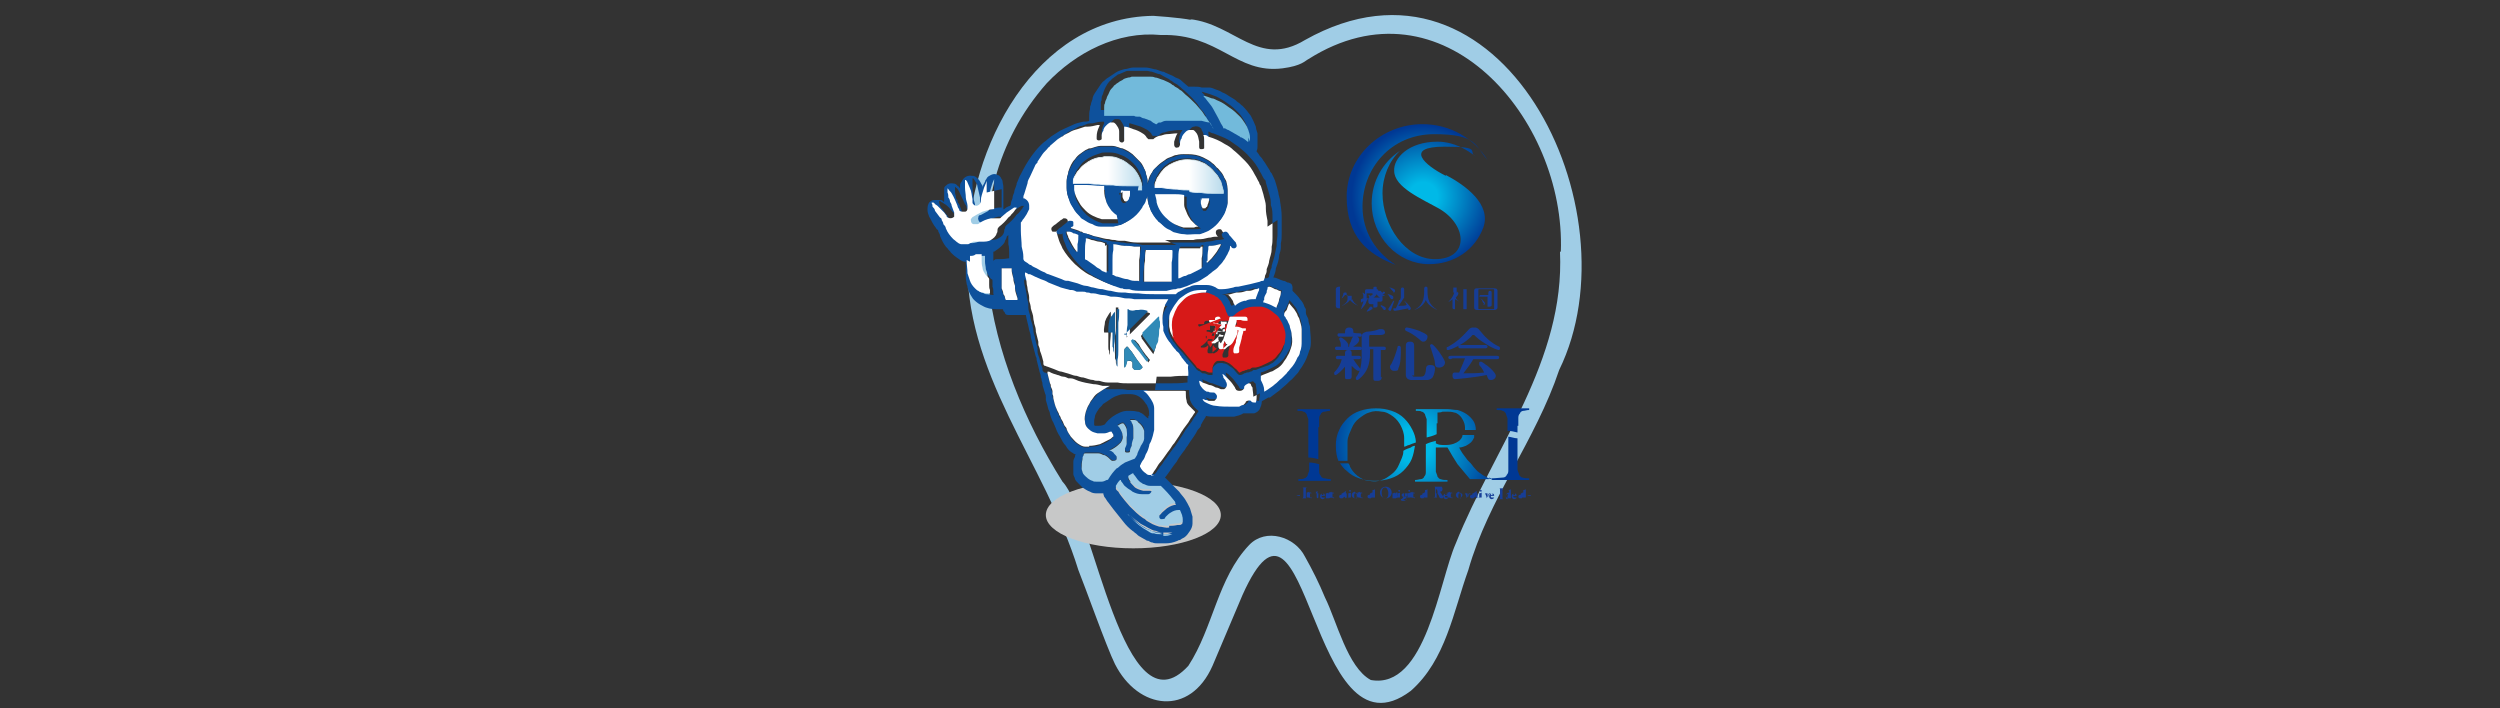 <?xml version="1.0" encoding="UTF-8"?>
<svg xmlns="http://www.w3.org/2000/svg" version="1.1" xmlns:xlink="http://www.w3.org/1999/xlink" viewBox="0 0 300 85">
  <rect x="0" y="0" width="300" height="85" fill="#333333" stroke="none"/>
  <defs>
    <style>
      .cls-1 {
        fill: #c7c8c8;
      }

      .cls-2 {
        fill: #165e99;
      }

      .cls-3 {
        fill: url(#_名称未設定グラデーション_10-2);
        stroke: url(#_名称未設定グラデーション_4-2);
      }

      .cls-3, .cls-4 {
        stroke-miterlimit: 10;
        stroke-width: .1px;
      }

      .cls-5 {
        fill: #fff;
      }

      .cls-6 {
        fill: #d71918;
      }

      .cls-7 {
        fill: url(#radial-gradient);
      }

      .cls-8 {
        fill: url(#radial-gradient-3);
      }

      .cls-9 {
        fill: #0e519c;
      }

      .cls-10 {
        fill: url(#radial-gradient-2);
      }

      .cls-11 {
        fill: #a0cde6;
      }

      .cls-4 {
        fill: url(#_名称未設定グラデーション_10);
        stroke: url(#_名称未設定グラデーション_4);
      }

      .cls-12 {
        fill: #72badb;
      }

      .cls-13 {
        fill: #163d96;
      }

      .cls-14 {
        fill: #308ab7;
      }
    </style>
    <radialGradient id="radial-gradient" cx="170.8" cy="23.6" fx="170.8" fy="23.6" r="8.6" gradientUnits="userSpaceOnUse">
      <stop offset=".2" stop-color="#00b9e7"/>
      <stop offset=".5" stop-color="#008ac8"/>
      <stop offset="1" stop-color="#003894"/>
    </radialGradient>
    <radialGradient id="radial-gradient-2" cx="170.8" cy="23.6" fx="170.8" fy="23.6" r="8.6" xlink:href="#radial-gradient"/>
    <radialGradient id="radial-gradient-3" cx="169.7" cy="53.4" fx="169.7" fy="53.4" r="10.4" xlink:href="#radial-gradient"/>
    <linearGradient id="_名称未設定グラデーション_10" data-name="名称未設定グラデーション 10" x1="128.8" y1="20.2" x2="137.1" y2="20.2" gradientUnits="userSpaceOnUse">
      <stop offset=".5" stop-color="#fff"/>
      <stop offset="1" stop-color="#b9dbec"/>
    </linearGradient>
    <linearGradient id="_名称未設定グラデーション_4" data-name="名称未設定グラデーション 4" x1="128.7" y1="20.2" x2="137.2" y2="20.2" gradientUnits="userSpaceOnUse">
      <stop offset="0" stop-color="#fff"/>
      <stop offset="1" stop-color="#bcdeed"/>
    </linearGradient>
    <linearGradient id="_名称未設定グラデーション_10-2" data-name="名称未設定グラデーション 10" x1="138.6" y1="21.1" x2="146.8" y2="21.1" xlink:href="#_名称未設定グラデーション_10"/>
    <linearGradient id="_名称未設定グラデーション_4-2" data-name="名称未設定グラデーション 4" x1="138.5" y1="21.1" x2="146.9" y2="21.1" xlink:href="#_名称未設定グラデーション_4"/>
  </defs>
  <!-- Generator: Adobe Illustrator 28.7.1, SVG Export Plug-In . SVG Version: 1.2.0 Build 142)  -->
  <g>
    <g id="_レイヤー_1" data-name="レイヤー_1">
      <g>
        <path class="cls-11" d="M142.8,2.3c5.4.6,8.2,5.9,13.8,2.5,23.5-13.2,39.9,20.4,30.5,39.6-2.8,8.4-8.5,15.5-10.9,24-1.8,5-2.7,10.8-6.9,14.5-12.2,9.2-12.3-29.1-20.2-11.5-1.2,2.8-2.4,5.7-3.6,8.5-2.7,6.1-8.9,5.3-11.7-.2-1-2-3.7-9.6-4.4-11.3-4-13-13.9-23.6-13.3-37.9,0-12.7,8.1-28.4,22.3-28.6,0,0,3.1.2,4.6.5ZM187.3,30.2c.6-15.9-14.2-33.3-30.3-23.1-.4.2-.8.8-3.1,1.1-5.6.7-7.6-4.2-14.6-4-5.2-.5-10.2,2.1-13.7,5.8-12.3,14-7.1,33.5,1.9,47.8,3.8,4,7.3,30.6,15.1,22.1,3-4.6,3.5-10.5,7.3-14.5,2-2.1,5.5-1,6.7,1.4.9,1.6,1.7,3.2,2.4,4.9,1.4,2.8,2.7,8.4,5.5,9.9,6.6,1.2,8.2-11.9,10.2-16.4,4.6-11.5,13.1-21.9,12.5-35Z"/>
        <g>
          <g>
            <g>
              <path class="cls-7" d="M173.5,21.1c-2.6-1.3-5-3.5-.2-3.5s2.7.6,3.8,1.2c-1-.8-2.6-1.8-4.6-1.8-3.5,0-5.3,2-5.2,3.5,0,2,3.4,3.4,5.5,4.6,3.3,2,3.5,6-.6,6-3.6,0-6.3-4.1-6.3-7.9,0-2,.8-3.9,2.1-5.1-2,1.3-3.4,3.6-3.4,6.3,0,4,3.1,7.3,6.9,7.3,3,0,5.5-1.7,6.5-4.4,1-2.8-2.2-5.1-4.5-6.3Z"/>
              <path class="cls-10" d="M163.5,24.8c0-4.6,3.4-8.7,8.6-8.7s4.9,1.4,6.4,3.1c-1.6-2.6-4.5-4.3-7.8-4.3-5,0-9.1,3.9-9.1,8.7s2.5,6.9,5.9,8.2c-2.4-1.5-4-4-4-7Z"/>
            </g>
            <g>
              <path class="cls-13" d="M160.8,36.9s0,.1.1.1h2.1s.1,0,.1,0,0,0-.1,0h-2.3c-.1,0-.4,0-.4-.3v-2c0-.2.2-.3.4-.3h2.3s.1,0,.1,0,0,0-.1,0h-2.1c0,0-.1,0-.1.1v2.1ZM162.3,35.9c0,.2.3.6.7.8,0,0,0,0,0,0s0,0,0,0-.6-.2-1-.7c-.3.4-.9.7-1,.7s0,0,0,0,0,0,0,0c.4-.2.7-.5.7-.8h-.7s-.1,0-.1,0,0,0,.1,0h.7c0,0,0-.4,0-.5h-.3c-.1.1-.3.4-.4.4s0,0,0,0,0,0,0,0c.1-.2.2-.5.2-.5,0-.1,0-.2.2-.2s.2,0,.2.2,0,.1,0,.2h1.2s.1,0,.1,0,0,0-.1,0h-.6c0,.3,0,.4,0,.5h.7s.1,0,.1,0,0,0-.1,0h-.7Z"/>
              <path class="cls-13" d="M163.7,35.7s0,0,0,0c0,0-.1,0-.1-.2,0-.2-.1-.3-.1-.4,0,0,0,0,0,0,0,0,0,0,0,0s.2.1.3.2v-.3c0-.2,0-.3.3-.3h.7c0,0,0-.1,0-.2,0,0,.1-.1.2-.1s.2,0,.2.1c0,0,0,0,0,.2h1s.1,0,.1,0,0,0-.1,0h-1c0,0,.2,0,.2.2s0,0,0,0h.9s.1,0,.1,0,0,0-.1,0h-.6c0,.1.2.2.2.3,0,0,0-.2.1-.2,0,0,0,0,0,0,0,0,.2,0,.2.1s-.1.2-.3.2c0,0,.2.1.3.2,0,0,0,0,0,0s0,0,0,0c0,0-.3,0-.3,0,0,0,0,0,0,0v.4c0,.2,0,.3-.3.3h-.3v.4c0,.2,0,.3-.3.3h-.4s-.1,0-.1,0,0,0,.1,0h.2c0,0,0,0,0,0v-.4h-.3c-.2,0-.3-.1-.3-.3v-.4c-.2,0-.2,0-.2,0s0,0,0,0c0,.2,0,.6-.4,1,0,0-.2.3-.3.3s0,0,0,0,.1-.2.1-.3c.1-.3.2-.5.2-.7,0,0-.2.2-.2.2s-.1,0-.1-.2,0-.1,0-.2c.1,0,.2-.1.3-.1v-.3ZM164.1,37.2s0,0,0,0c.1-.1.2-.2.3-.4,0,0,0,0,.1,0s.2,0,.2.2,0,0-.2.2c-.2.1-.4.2-.5.2s0,0,0,0ZM164.1,35.9s0,0,0,0c.1,0,.2-.1.2-.2,0,0,0,0,0-.1,0,0-.1-.2-.1-.2s0,0,0,0,.3,0,.3.2c0,0,0-.1.1-.2h-.5s-.1,0-.1,0,0,0,.1,0h.6s0-.1,0-.2c0,0,0,0,.1,0h-.8c0,0,0,0,0,0v1ZM165.6,35.7c-.2-.1-.3-.2-.4-.4-.1.2-.2.3-.4.4h.8ZM165.6,36.1h0c0-.2,0-.2,0-.2h-.6c0,0,0,0,0,0h0c0,0,.7,0,.7,0ZM164.8,36.2h0c0,.2,0,.2,0,.2h.6c0,0,0,0,0,0h0c0,0-.7,0-.7,0ZM165.7,36.6s.6.2.6.4-.1.2-.2.2,0,0-.2-.2c0,0-.1-.2-.2-.2,0,0,0,0,0,0,0,0,0,0,0,0Z"/>
              <path class="cls-13" d="M167,35.9c0,0-.1,0-.2-.2-.1-.2-.2-.3-.3-.4,0,0,0,0,0,0,0,0,0,0,0,0s.2,0,.4.1c.3.1.3.2.3.3,0,.2-.1.2-.2.2ZM167.3,36.1s-.1.4-.3.9c-.1.3-.1.3-.2.3s-.2-.1-.2-.2,0,0,.1-.2c.3-.4.4-.7.5-.8,0,0,0,0,0,0s0,0,0,0ZM167.2,35c0,0,0,0-.2-.2,0,0-.1-.2-.3-.3,0,0,0,0,0,0s0,0,0,0,.2,0,.4.1c.3.1.3.2.3.3,0,.2-.1.2-.2.2ZM168.1,35.7v-.6h-.6s-.1,0-.1,0,0,0,.1,0h.6v-.3c0-.1,0-.3.2-.3s.2.2.2.3v.3h.7s.1,0,.1,0,0,0-.1,0h-.7v.6h.8s.1,0,.1,0,0,0-.1,0h-.8c-.2.3-.5.8-.7,1,.5,0,.8,0,1-.1,0,0-.1-.3-.3-.5,0,0,0,0,0,0,0,0,0,0,0,0,.1,0,.8.7.8.9s-.2.2-.2.2-.1,0-.1,0c0,0,0-.2,0-.2-.9.2-1.6.3-1.6.3,0,0-.2,0-.2-.2s0,0,0-.1c0,0,0,0,.3,0,.1-.2.3-.6.4-1h-.6s-.1,0-.1,0,0,0,.1,0h.7Z"/>
              <path class="cls-13" d="M170.9,34.7c0-.1,0-.3.2-.3s.2.1.2.3v.3c0,.9.2,1.6,1.2,2.2,0,0,0,0,0,0s0,0,0,0c0,0-1.1-.4-1.4-1.2-.3.8-1.3,1.2-1.4,1.2s0,0,0,0,0,0,0,0c1-.5,1.2-1.3,1.2-2.2v-.3Z"/>
              <path class="cls-13" d="M174.8,35c0,0,.2,0,.2.2s-.2.4-.3.5c0,.2.2.3.4.5,0,0,0,0,0,0s0,0,0,0-.3-.2-.5-.3v1c0,.1,0,.2,0,.2,0,0,0,0-.1,0-.2,0-.2-.1-.2-.3v-.9c-.2.2-.4.3-.5.3s0,0,0,0,0,0,0,0c.5-.4.7-1,.7-1.1s0,0,0,0h-.5s-.1,0-.1,0,0,0,.1,0h.4v-.4c0-.1,0-.2,0-.2,0,0,.1,0,.2,0s.1,0,.2,0c0,0,0,0,0,.2v.4h.1ZM175.6,37.1v-1.5h-.4s-.1,0-.1,0,0,0,.1,0h.4v-.7c0-.1,0-.2,0-.2,0,0,.1,0,.2,0,0,0,.1,0,.2,0,0,0,0,0,0,.2v.7h.4s.1,0,.1,0,0,0-.1,0h-.4v1.5h.5s.1,0,.1,0,0,0-.1,0h-1.6c0,0-.1,0-.1,0s0,0,.1,0h.6Z"/>
              <path class="cls-13" d="M179.7,36.9c0,.2-.2.3-.4.3h-2c-.1,0-.4,0-.4-.3v-2c0-.3.2-.3.4-.3h2c.1,0,.4,0,.4.3v2ZM179.3,34.8c0,0,0-.1-.1-.1h-1.7c0,0-.1,0-.1.1v2.2s0,.1.1.1h1.7c0,0,.1,0,.1-.1v-2.2ZM177.6,35.4s-.1,0-.1,0,0,0,.1,0h1v-.2c0-.1,0-.3.2-.3s.2.1.2.3v.2h.2s.1,0,.1,0,0,0-.1,0h-.2v1.1c0,.2,0,.3-.3.3h-.5s-.1,0-.1,0,0,0,.1,0h.3c0,0,0,0,0,0v-1.2h-1ZM178.1,36.4c-.1,0-.1,0-.2-.2,0-.1-.1-.3-.3-.4,0,0,0,0,0,0,0,0,0,0,0,0s.3.1.4.3c.2.2.2.3.2.3s0,.2-.2.2Z"/>
            </g>
            <g>
              <path class="cls-13" d="M160.5,43.1c0,0-.2,0-.2-.2s.2-.2.2-.2h.9v-.3c0-.1,0-.4.4-.4h-1.4c0,0-.2,0-.2-.2s.2-.2.2-.2h2.8c0,0,.2,0,.2.2s-.1.2-.2.2h-1.3c.3,0,.3.3.3.4v.3h.9c0,0,.2,0,.2.2s-.2.2-.2.2h-.7c.3.5.5.7.8,1.1,0,0,0,0,0,.1,0,.1,0,.2-.2.2s-.6-.4-.8-.6v1.2c0,.2,0,.4-.4.4s-.4,0-.4-.4v-1.1c-.4.5-1,1-1.1,1s-.2,0-.2-.2,0-.1,0-.1c.4-.4.8-1,.9-1.6h-.7ZM161.4,40h0c0-.3,0-.7.5-.7s.5.3.5.6h0c0,.1.8.1.8.1,0,0,.2,0,.2.2s-.1.2-.2.2h-2.5c0,0-.2,0-.2-.2s.1-.2.2-.2h.8ZM160.9,41.4c0-.3-.1-.5-.2-.7,0,0,0,0,0,0,0,0,0-.2.2-.2.2,0,.9.6.9.9s-.2.4-.5.4-.4-.1-.4-.3ZM163.1,40.8c0,.4-.8.9-1,.9s-.2-.1-.2-.2.1-.4.2-.5c0,0,.1-.4.2-.5,0-.1.2-.2.3-.2.2,0,.5.2.5.4ZM165.8,45.2c0,.2,0,.5-.5.5s-.5,0-.5-.5v-3.3h-.4v.5c0,1.4-.4,2.2-1,2.8-.1.1-.4.4-.5.4s-.2,0-.2-.2,0,0,0-.1c.4-.5.7-1.2.7-2.6v-2.3c0-.5.4-.5.6-.6,0,0,.8,0,1.5-.3,0,0,.2,0,.3,0,.3,0,.4.2.4.4,0,.2-.2.3-.6.3-.3,0-1,0-1.1,0s-.2,0-.2.2v1.2h1.8c0,0,.2,0,.2.2s-.1.2-.2.2h-.4v3.3Z"/>
              <path class="cls-13" d="M166.8,44c0-.1,0-.1.2-.4.3-.6.5-1.2.7-1.9,0-.1,0-.2.2-.2.2,0,.2.2.2.4,0,.8,0,1.7-.3,2.3,0,.3-.2.3-.5.3s-.5-.2-.5-.5ZM169.5,45c0,.1,0,.2.2.2h.8c.3,0,.5-.1.6-.7,0-.5.1-.7.5-.7s.6.1.6.4-.1.8-.3,1.1c-.1.1-.3.3-.7.3h-1.8c-.5,0-.7-.3-.7-.6v-3.4c0-.3,0-.6.5-.6s.5.3.5.6v3.5ZM170.8,41c-.1,0-.2,0-.5-.3-.6-.5-1.1-.8-1.6-1,0,0-.1-.1-.1-.2,0-.1.1-.2.2-.2s.7.1,1.5.4c.9.4,1,.5,1,.7,0,.3-.2.6-.5.6ZM172.6,44.1c-.3,0-.4-.2-.4-.4,0-.5-.2-.9-.4-1.6,0,0-.2-.6-.2-.6,0,0,0-.2.2-.2.3,0,1.6,1.8,1.6,2.2s-.4.6-.6.6Z"/>
              <path class="cls-13" d="M179.8,42c0,0-.7-.2-1.3-.6-1-.6-1.3-.9-1.6-1.2,0,0,0,0-.1,0s0,0-.1,0c-.9,1.1-2.7,1.8-2.9,1.8s-.2,0-.2-.2,0-.1.2-.2c.9-.5,1.6-1.1,2.3-1.9.2-.2.3-.4.7-.4s.5,0,.9.5c.3.4,1.1,1.3,2.2,1.8,0,0,.1,0,.1.2s-.1.2-.2.2ZM174.1,43.1c-.1,0-.3,0-.3-.2s.2-.2.3-.2h5.5c.1,0,.3,0,.3.2s-.2.2-.3.2h-2.8c-.4.7-.9,1.3-1.2,1.7.8,0,1.7,0,2.5-.1,0,0-.2-.5-.6-.9,0,0,0-.1,0-.2s0-.2.2-.2.6.4.8.5c.4.3,1,.9,1,1.2s-.3.5-.6.5-.3-.1-.5-.6c-1.4.3-3.7.5-3.8.5-.2,0-.3-.2-.3-.4s0-.4.3-.4c0,0,.4,0,.5,0,.1-.3.4-.9.7-1.7h-1.5ZM178.2,41.4c.1,0,.3,0,.3.2s-.2.2-.3.2h-2.9c-.1,0-.3,0-.3-.2s.2-.2.3-.2h2.9Z"/>
            </g>
          </g>
          <path class="cls-8" d="M157.1,55.5c.4,0,.8.1,1.2.2,0,.3,0,.6,0,.8,0,.2,0,.4.2.6,0,.1.2.3.4.3.2,0,.4.1.8.1v.2c-.3,0-.7,0-1,0-.3,0-.7,0-1,0s-.6,0-1,0c-.3,0-.6,0-.9,0v-.2c.3,0,.6,0,.7-.1.2,0,.3-.2.4-.3,0-.1.1-.3.2-.6,0-.2,0-.5,0-.9h0ZM158.3,51.2c0-.4,0-.7,0-.9,0-.2,0-.4.2-.6,0-.1.2-.3.4-.3.2,0,.4-.1.7-.1v-.2c-.3,0-.6,0-.8,0-.3,0-.6,0-.9,0s-.7,0-1.1,0c-.3,0-.7,0-1.1,0v.2c.3,0,.6,0,.7.1.2,0,.3.2.4.3,0,.1.1.3.2.6,0,.2,0,.5,0,.9v3.7c.4,0,.8.1,1.2.2v-3.8ZM168.4,54.2c0,.5-.3,1-.5,1.5-.2.5-.5.9-.9,1.2-.4.3-.8.6-1.2.7-.5.2-1,.2-1.5.1-.5,0-1-.3-1.4-.6-.4-.3-.7-.7-.9-1.1,0-.1-.1-.3-.2-.4-.3,0-.7,0-1,0,.2.3.5.7.8.9.4.4.9.7,1.5.9.6.2,1.2.3,1.9.3s1.3-.1,1.9-.3,1.1-.5,1.5-.9c.4-.4.8-.9,1-1.4.2-.5.3-1,.4-1.6-.2,0-.4.1-.5.2-.3.1-.6.2-.9.4ZM161.7,55.1c0-.2,0-.3,0-.5,0-.5,0-1.1,0-1.6,0-.6.3-1.1.5-1.6.2-.5.5-.9.9-1.2.4-.3.8-.6,1.2-.7.5-.2,1-.2,1.5-.1.5,0,1,.3,1.4.6.4.3.7.7.9,1.1.2.4.4.9.4,1.5,0,.3,0,.7,0,1,.2,0,.4-.2.6-.2.2-.1.5-.2.8-.3,0-.6-.2-1.1-.4-1.5-.3-.6-.6-1-1-1.4-.4-.4-.9-.7-1.5-.9-.6-.2-1.2-.3-1.9-.3s-1.3.1-1.9.3c-.6.2-1.1.5-1.5.9-.4.4-.8.9-1,1.4-.3.6-.4,1.2-.4,1.9s.1,1.3.3,1.8c.4,0,.7,0,1.1,0ZM179.1,57.6h0s0,0,0,0h0ZM172.5,50.8c0-.4,0-.8,0-1.3.2,0,.4,0,.6-.1.2,0,.4,0,.6,0s.5,0,.8.1c.2,0,.5.2.7.4.2.2.3.4.4.6.1.2.2.5.2.8s0,.2,0,.3c.4,0,.9,0,1.3,0,0-.4-.1-.8-.3-1.1-.2-.3-.5-.6-.8-.8-.3-.2-.7-.4-1.1-.5-.4,0-.8-.1-1.1-.1s-.4,0-.6,0c-.2,0-.4,0-.6,0-.2,0-.4,0-.6,0-.2,0-.3,0-.5,0-.3,0-.6,0-.8,0-.3,0-.6,0-.8,0v.2c.3,0,.6,0,.7.1.2,0,.3.2.4.3,0,.1.1.3.2.6,0,.2,0,.5,0,.9v1.3c.4-.1.8-.2,1.2-.4,0-.5,0-.9,0-1.3ZM179.1,57.5c-.3,0-.5-.1-.8-.3-.3-.1-.5-.3-.8-.5-.3-.2-.5-.5-.7-.7-.2-.3-.4-.5-.7-.8-.2-.3-.4-.5-.6-.8-.2-.3-.3-.5-.4-.7.3,0,.5-.1.8-.2.2-.1.5-.3.6-.4.2-.2.3-.4.4-.6,0,0,0-.2,0-.3-.5,0-.9,0-1.4,0,0,.3-.2.5-.4.7-.4.3-.9.5-1.6.5s-.8,0-1.2-.2v-.3c-.4.1-.8.2-1.2.4v2.4c0,.4,0,.7,0,.9,0,.2,0,.4-.2.6,0,.1-.2.3-.4.3-.2,0-.4.1-.7.1v.2c.3,0,.6,0,.9,0,.3,0,.6,0,1,0s.7,0,1,0c.3,0,.7,0,1,0v-.2c-.3,0-.6,0-.8-.1-.2,0-.3-.2-.4-.3,0-.1-.1-.3-.2-.6,0-.2,0-.5,0-.9v-2c0,0,.2,0,.3,0,.1,0,.3,0,.4,0,.1,0,.3,0,.4,0,.1,0,.2,0,.3,0,.4.7.8,1.4,1.2,2,.5.6,1,1.2,1.5,1.8h2.3v-.2s0,0,0,0ZM179,57.6s0,0,0,0h0ZM181,52.4v3.1c0,.4,0,.7,0,.9,0,.2,0,.4-.2.6,0,.1-.2.3-.4.3-.2,0-1,.1-1.4.1,0,0,0,0,0,0v.2c.4,0,1.3,0,1.5,0,.3,0,.6,0,1,0s.7,0,1,0c.3,0,.7,0,1,0v-.2c-.3,0-.6,0-.8-.1-.2,0-.3-.2-.4-.3,0-.1-.1-.3-.2-.6,0-.2,0-.5,0-.9v-2.9c-.4,0-.8-.2-1.2-.2ZM182.2,51.1c0-.4,0-.7,0-.9,0-.2,0-.4.2-.6,0-.1.2-.3.4-.3.2,0,.4-.1.7-.1v-.2c-.3,0-.6,0-.8,0-.3,0-.6,0-.9,0s-.7,0-1.1,0c-.3,0-.7,0-1.1,0v.2c.3,0,.6,0,.7.1.2,0,.3.2.4.3,0,.1.1.3.2.6,0,.2,0,.5,0,.9v.6c.4,0,.8.1,1.2.2v-.8ZM179.1,57.5s0,0,0,0v.2h0s0,0,0,0v-.2s0,0,0,0Z"/>
          <g>
            <ellipse class="cls-1" cx="136" cy="61.8" rx="10.5" ry="4"/>
            <g>
              <path class="cls-9" d="M139.7,57.2c0,0,.1.1.2.2,0,0,.1.1.2.2.4.4.8.8,1.2,1.2,0,0,.1.1.2.2.2.3.5.6.7.9.2.3.4.7.6,1.1.1.3.2.7.3,1,0,0,0,0,0,.2,0,.2,0,.4,0,.6,0,.3-.1.6-.3.9-.2.3-.4.6-.7.8-.2.1-.4.2-.5.3,0,0-.2,0-.3.1-.5.2-.9.3-1.4.3-.3,0-.6,0-1,0-.2,0-.4,0-.6-.1-.2,0-.3-.1-.5-.2,0,0-.2,0-.3-.1-.2-.1-.5-.3-.7-.4-.2-.1-.3-.2-.5-.4-.1,0-.2-.2-.4-.3-.4-.3-.8-.7-1.1-1.1-.4-.5-.8-1-1.2-1.5-.2-.3-.4-.5-.6-.8-.2-.2-.3-.5-.5-.7,0-.1-.1-.2-.1-.4,0,0,0,0-.1,0-.2,0-.4,0-.6,0-.3,0-.6,0-.9-.2-.3-.1-.6-.3-.9-.5,0,0,0,0,0,0-.2-.2-.3-.3-.5-.5-.2-.2-.3-.3-.4-.5,0-.2-.2-.4-.2-.6,0,0,0,0,0,0,0-.5,0-1,0-1.5,0-.2.1-.4.2-.6,0-.1,0-.2.1-.3,0,0,0,0,0,0,0,0,0,0-.1,0,0,0-.1,0-.2-.1-.4-.2-.7-.5-.9-.9-.3-.3-.5-.7-.7-1.1-.2-.3-.4-.7-.5-1-.1-.2-.2-.5-.3-.7-.2-.3-.3-.7-.4-1,0-.2-.1-.4-.2-.6-.1-.4-.2-.8-.3-1.1,0-.1,0-.2,0-.3,0-.2,0-.3-.1-.5,0,0,0,0,0,0-.1-.3-.2-.7-.3-1,0-.2,0-.3-.1-.5,0-.1,0-.3-.1-.4,0,0,0,0,0-.1,0-.3-.2-.6-.2-.8-.1-.4-.2-.8-.3-1.2,0-.1,0-.3-.1-.4-.2-.8-.4-1.5-.6-2.3,0-.3-.1-.6-.2-.9-.1-.6-.3-1.2-.4-1.8,0,0,0,0,0,0,0,0,0,0,0,0,0,0-.1,0-.2,0-.3,0-.6,0-.8,0-.3,0-.6,0-1,0-.2,0-.4,0-.5-.2,0-.1-.1-.2-.2-.3,0,0,0-.2-.1-.2,0,0-.1,0-.2,0-.2,0-.4,0-.6,0-.5,0-1.1-.1-1.6-.4-.4-.2-.7-.4-1-.7-.1-.1-.2-.2-.3-.4-.2-.3-.4-.7-.5-1.1,0-.1,0-.2-.1-.4,0-.2-.1-.5-.1-.7,0-.6,0-1.1,0-1.7,0,0,0-.1,0-.2,0,0,0-.1-.1-.1-.4,0-.7-.3-1-.5-.3-.2-.5-.4-.7-.6-.1-.2-.3-.3-.4-.5,0,0-.1-.1-.2-.2-.3-.4-.5-.8-.7-1.3,0-.2-.1-.3-.2-.5,0-.1,0-.2-.2-.3-.1-.2-.3-.4-.4-.6-.2-.3-.3-.6-.5-.9-.1-.3-.2-.5-.2-.8,0-.2,0-.5.1-.7.1-.3.4-.5.7-.5.2,0,.5,0,.7,0,.1,0,.3,0,.4.2,0,0,0,0,.1,0,0,0,0-.1,0-.2,0-.3,0-.6,0-.9,0-.2,0-.4,0-.5,0-.2.2-.3.3-.4.1-.1.3-.2.5-.2.3,0,.6,0,.8.3.1,0,.2.2.3.3,0,0,0,0,0,0,0,0,0-.1,0-.2,0-.2,0-.4.2-.6.2-.5.7-.8,1.2-.7,0,0,0,0,.1,0,.3,0,.5.2.7.4.2.2.3.5.5.8,0,0,0,.1,0,.2,0,0,0,0,0,0,0,0,0,0,0,0,0-.2.2-.5.3-.7,0-.2.2-.3.2-.4.1-.2.3-.3.5-.4.2-.1.5-.2.8,0,.2,0,.3.2.4.3,0,.1.2.3.2.4,0,.2.1.5.1.7,0,.5,0,1.1,0,1.6,0,.3,0,.7,0,1,0,0,0,0,0,.1,0,0,0,0,0,0,0,0,0,0,.1,0,.2-.2.4-.3.7-.4,0,0,.1-.1.1-.2,0-.2.1-.5.2-.7,0-.2.1-.5.2-.7,0-.3.2-.6.3-1,0,0,0,0,0-.1.2-.4.3-.8.5-1.1.4-.8.8-1.5,1.3-2.2.3-.4.6-.8,1-1.2.2-.2.4-.4.7-.6.2-.2.4-.3.6-.5.5-.3,1-.7,1.5-.9.4-.2.7-.3,1.1-.5.4-.2.8-.3,1.3-.4.2,0,.5,0,.7-.1,0,0,0,0,0,0,0,0,0,0,0-.1,0,0,0-.2,0-.3,0-.3,0-.7.1-1,0-.2,0-.4.1-.5,0-.2.1-.4.2-.7,0-.3.2-.6.4-.9.2-.3.4-.6.6-.9.1-.1.2-.3.4-.4.1-.1.3-.3.5-.4.3-.2.6-.4.9-.6.3-.2.7-.3,1-.4.4,0,.7-.2,1.1-.2.5,0,.9,0,1.4,0,.4,0,.7.1,1.1.2.3,0,.6.2,1,.3.1,0,.2,0,.3.1.2.1.5.2.7.3.3.1.5.3.8.4,0,0,.1,0,.2.1.1,0,.3.2.4.3.2.2.5.4.7.6,0,0,.1,0,.2,0,.2,0,.3,0,.5,0,.3,0,.6,0,.9.1,0,0,.1,0,.2,0,.1,0,.3,0,.4,0,0,0,.2,0,.3,0,.2,0,.5.1.7.2.3.1.6.2.9.4.3.1.6.3.9.5.2.1.3.2.5.3.2.1.3.3.5.4.2.1.3.3.5.4.4.4.7.8,1,1.2.1.2.2.4.3.6.1.2.2.5.3.7,0,.2.1.5.2.8,0,0,0,.2,0,.3,0,.4,0,.8,0,1.2,0,.2,0,.4-.1.6,0,0,0,.1,0,.1.1.1.2.2.3.4.1.2.3.3.4.5.1.2.3.4.4.6.2.3.3.5.5.8,0,.1.1.2.2.3.2.4.4.8.5,1.2.1.3.2.7.3,1.1,0,.3.2.7.2,1,.1.6.2,1.3.2,1.9,0,.1,0,.3,0,.4,0,.5,0,1.1,0,1.6,0,.4,0,.8-.1,1.2,0,.2,0,.3,0,.5,0,.3-.1.6-.2.9,0,.5-.2,1.1-.4,1.6,0,.4-.2.8-.3,1.1,0,0,0,0,0,0,0,0,0,0,0,0,.4,0,.8.3,1.2.4.2,0,.3.1.5.2.1,0,.2,0,.3.1.2,0,.3.3.3.5,0,0,0,.2,0,.3,0,0,0,0,0,.1,0,0,.1.1.2.2.3.3.5.5.7.8.2.2.4.5.5.8,0,.1.1.2.2.4,0,0,0,.1,0,.2,0,0,0,.1,0,.2,0,.3.2.5.3.8,0,.3.1.6.2.9,0,.6.1,1.1.1,1.7,0,.4,0,.8-.2,1.2-.2.6-.4,1.2-.8,1.8-.1.2-.3.4-.4.6-.1.2-.2.3-.4.5-.2.2-.4.5-.7.7-.1.1-.2.2-.3.3-.3.3-.6.5-.9.8-.4.3-.8.6-1.2.9,0,0-.1,0-.2,0-.2.1-.5.3-.7.4,0,0-.1,0-.1.2,0,0,0,0,0,0,0,.2-.1.5-.2.7-.1.3-.4.5-.7.6-.2,0-.4,0-.6,0-.1,0-.2,0-.4,0,0,0,0,0-.1,0,0,0-.1,0-.2,0-.3.2-.7.3-1.1.4-.3,0-.6,0-.9,0-.3,0-.6,0-.9,0-.2,0-.3,0-.5,0,0,0,0,0,0,0-.4,0-.8,0-1.1-.1,0,0,0,0,0,0,0,0,0,0,0,0,0,0,0,0,0,.1-.2.3-.4.6-.6,1,0,0,0,0,0,.1,0,.1-.2.3-.3.4-.1.1-.2.3-.3.5-.3.5-.7,1-1,1.5-.2.2-.3.5-.5.7-.3.4-.6.8-.8,1.2-.5.6-.9,1.3-1.4,1.9,0,0,0,0,0,0ZM144.7,35.1c0,0-.2,0-.2,0,0,0-.2,0-.2,0-.5,0-1,0-1.5.2-.5.2-.9.4-1.3.8,0,0-.1,0-.2.2-.3.4-.6.7-.8,1.2-.1.3-.2.7-.3,1,0,.3,0,.6,0,.9,0,.2,0,.4.1.6.1.3.2.6.4.8,0,0,0,0,0,0,0,.1.1.2.2.3.3.4.5.7.8,1,0,0,.1.1.2.2.3.4.6.7.9,1.1,0,0,0,0,.1.1.2.2.4.5.6.7,0,.1.2.2.3.3.2,0,.3.2.5.3,0,0,.1,0,.2,0,.2,0,.4.2.6.2,0,0,.1,0,.2,0,0,0,.1,0,.2,0,0,0,0,0,0,0,0,0,0-.2,0-.2,0-.1,0-.3,0-.4,0-.4.3-.6.6-.8.2,0,.5-.1.7,0,.2,0,.5.1.7.3.3.2.5.3.7.6.2.2.3.4.5.5,0,0,0,0,0,0,0,0,0,0,.1,0,.2,0,.4-.1.5-.2,0,0,.2,0,.3-.1.1,0,.3,0,.4-.1.2,0,.3-.1.4-.2,0,0,.2,0,.3,0,.4-.2.8-.3,1.3-.5.2,0,.4-.2.6-.3.1,0,.3-.2.4-.3.2-.2.4-.4.5-.6.2-.3.4-.6.5-.9,0-.2.1-.5.2-.7,0-.5,0-1-.1-1.4-.1-.3-.2-.6-.4-.9-.1-.2-.3-.4-.4-.6-.2-.2-.4-.4-.6-.5-.4-.3-.8-.5-1.3-.6-.2,0-.4,0-.6,0,0,0-.2,0-.3,0-.4,0-.7,0-1.1.2,0,0,0,0,0,0-.1,0-.2.1-.4.2-.2,0-.3.2-.5.3-.2.1-.3.3-.5.4,0,0-.2.1-.3.1-.2,0-.3,0-.4-.3,0-.2-.1-.3-.2-.5,0-.1,0-.2-.1-.3,0-.2-.2-.3-.3-.5-.1-.2-.3-.3-.4-.5-.1-.1-.3-.2-.4-.3-.1,0-.2-.1-.3-.2-.3-.2-.6-.3-.9-.3ZM152.7,26.8c0-.2,0-.5,0-.7,0-.5,0-1-.2-1.5,0-.1,0-.2,0-.3,0-.5-.2-1-.3-1.4-.1-.3-.2-.7-.3-1,0-.1,0-.3-.2-.4-.2-.3-.3-.6-.5-.9-.3-.6-.7-1.2-1.2-1.7-.4-.5-.9-.9-1.4-1.3-.3-.2-.7-.5-1-.7-.6-.4-1.3-.6-2-.9-.2,0-.3-.1-.5-.2,0,0,0,0-.1,0,0,0,0,0,0,0,0,0,0,0,0,0,0,.2,0,.4.1.7,0,.2,0,.5,0,.7,0,0,0,.1,0,.2,0,.1-.3.2-.4.1-.1,0-.2-.2-.2-.3,0,0,0-.1,0-.2,0-.1,0-.3,0-.4,0-.3-.1-.7-.3-1,0-.2-.2-.3-.4-.4-.1,0-.3-.1-.5,0-.2,0-.3.1-.4.2-.2.2-.4.5-.5.8,0,.2-.1.5-.2.7,0,0,0,0,0,.1,0,.2-.1.3-.3.3-.2,0-.4-.1-.4-.3,0-.1,0-.3,0-.4,0-.4.2-.7.4-1,0,0,0,0,0,0,0,0,0,0,0,0,0,0,0,0,0,0-.4,0-.8,0-1.3.1-.3,0-.6.1-.9.2-.3,0-.5.2-.7.4,0,0,0,0-.1,0-.1,0-.3,0-.5,0,0,0-.2,0-.2-.2-.1-.2-.3-.3-.5-.5-.4-.2-.7-.4-1.1-.5-.3-.1-.7-.2-1-.3,0,0,0,0-.1,0,0,0,0,0,0,0,0,0,0,0,0,0,0,.1,0,.2,0,.3,0,.3.1.7,0,1.1,0,0,0,.1,0,.2,0,0,0,0,0,.1,0,.1-.2.2-.3.2-.2,0-.3-.2-.3-.3,0,0,0-.1,0-.2,0-.3,0-.5,0-.8,0-.3-.2-.6-.4-.9,0-.1-.2-.2-.3-.2-.2,0-.3,0-.4,0-.1,0-.3.2-.4.3-.2.2-.3.4-.4.7,0,.2-.1.5-.2.7,0,0,0,.2,0,.2,0,0,0,0,0,.1-.2.2-.4.1-.6,0,0,0,0-.2,0-.3,0-.4.1-.8.3-1.2,0-.2,0-.2-.1-.2,0,0,0,0-.1,0-.4,0-.8.1-1.2.2-.1,0-.2,0-.3,0-.3,0-.6.2-.9.3,0,0,0,0,0,0-.3,0-.7.2-1,.4-.2.1-.4.2-.6.3-.1,0-.2.1-.3.2-.2.1-.5.3-.7.5-.2.2-.5.4-.7.6,0,0-.2.1-.2.2-.2.2-.5.5-.7.8-.2.3-.4.6-.6.9,0,0,0,0,0,.1,0,.1-.2.3-.3.4-.2.4-.4.8-.6,1.3,0,0,0,0,0,0-.1.3-.2.6-.3.8-.1.4-.3.8-.4,1.3,0,0,0,0,0,0,0,.2,0,.3-.1.5,0,0,0,0,0,0,0,0,0,0,0,0,0,0,0,0,.1,0,.4.2.6.5.6.9,0,.1,0,.3,0,.4,0,.2-.1.4-.3.6-.1.2-.3.5-.5.7,0,0-.2.2-.2.3,0,0,0,.1,0,.2,0,0,0,.1,0,.2,0,.2,0,.4,0,.6,0,.6,0,1.3.1,1.9,0,.4,0,.8.2,1.2,0,.1,0,.2,0,.3,0,0,0,.1.1.2,0,0,.2.1.3.2.2,0,.3.2.5.3.2.1.5.2.7.4.3.2.7.3,1,.5.1,0,.3.1.4.2.3.1.5.2.8.3.3.1.5.2.8.3.2,0,.4.1.6.2,0,0,.1,0,.2,0,.4.1.7.2,1.1.3.3,0,.7.2,1,.3.3,0,.6.1.9.2.4,0,.7.2,1.1.2.3,0,.6.1,1,.2.4,0,.8.1,1.2.2.2,0,.3,0,.5,0,.5,0,1.1,0,1.6.1.6,0,1.2,0,1.9.1.2,0,.5,0,.7,0,.5,0,1.1,0,1.6,0,0,0,.1,0,.2,0,0,0,0,0,.1,0,.1-.1.2-.2.4-.3.4-.3.8-.5,1.3-.6.4-.1.8-.2,1.1-.2.3,0,.6,0,.9,0,.4,0,.8.1,1.1.3.1,0,.3.1.4.2.1,0,.2,0,.4,0,0,0,0,0,0,0,.4,0,.9-.1,1.3-.2.2,0,.4,0,.6-.1.5-.1.9-.2,1.4-.3.4-.1.8-.2,1.2-.3.1,0,.3,0,.4-.1,0,0,.1,0,.1-.2,0-.1,0-.2.1-.4,0-.2.1-.4.2-.6,0,0,0-.1,0-.2.1-.3.2-.7.3-1,.1-.5.2-.9.3-1.4,0,0,0-.2,0-.3,0-.4.1-.7.1-1.1,0-.5,0-1.1,0-1.7ZM138.7,46c.6,0,1.1,0,1.7,0,.7,0,1.3,0,2-.1,0,0,0,0,.1,0,0,0,0,0,0,0,0,0,0,0,0,0,0-.1,0-.3,0-.4,0-.3,0-.6,0-.9,0,0,0,0,0,0,0,0,0,0,0,0,0-.1-.2-.2-.3-.3-.2-.2-.3-.4-.5-.6,0,0-.2-.2-.2-.3,0,0-.2-.2-.2-.3,0-.1-.2-.2-.3-.3-.2-.3-.5-.6-.7-.9,0,0,0,0-.1-.1-.3-.4-.5-.8-.7-1.3,0,0,0-.1,0-.2,0,0,0-.2,0-.3,0-.3-.1-.7-.1-1,0-.4.1-.9.2-1.3,0-.1,0-.2.1-.3.1-.2.2-.5.4-.7,0,0,0,0,0,0,0,0,0,0,0,0-.1,0-.3,0-.4,0-.4,0-.9,0-1.3,0-.1,0-.3,0-.4,0-.3,0-.7,0-1,0-.3,0-.7,0-1,0-.4,0-.7,0-1.1-.1-.4,0-.9-.1-1.3-.2-.1,0-.3,0-.4,0-.3,0-.7-.1-1-.2-.4,0-.7-.1-1.1-.2-.1,0-.2,0-.3,0-.2,0-.3,0-.5-.1-.2,0-.3,0-.5-.1,0,0-.2,0-.3,0-.1,0-.2,0-.4,0-.2,0-.4-.1-.6-.2,0,0-.1,0-.2,0-.4-.1-.7-.2-1.1-.3,0,0,0,0,0,0-.5-.2-1-.4-1.5-.6-.3-.1-.6-.2-.9-.4-.4-.2-.9-.4-1.3-.6,0,0-.1,0-.2,0-.1,0-.3-.1-.4-.2,0,0,0,0,0,0,0,0,0,0,0,0,0,0,0,.2,0,.3,0,.3.1.6.2,1,0,.2.1.4.1.6,0,.4.2.8.2,1.1,0,.1,0,.2,0,.4,0,.3.1.6.2.9,0,.4.2.8.3,1.2,0,.2.1.4.1.6,0,.3.1.6.2.9,0,0,0,0,0,.1.1.4.2.8.3,1.2,0,0,0,0,0,.1,0,0,0,.2,0,.3,0,.2.1.5.2.7.1.4.2.8.4,1.3,0,0,0,.2,0,.2,0,.1.1.2.2.3.1,0,.2,0,.3.1.3.1.5.2.8.3.3.1.6.2.9.3.3.1.7.2,1,.3.2,0,.5.1.8.2.3,0,.5.1.8.2.4,0,.8.2,1.2.3.2,0,.4,0,.6.1,0,0,0,0,.1,0,.3,0,.7.1,1,.2.2,0,.5,0,.8,0,.1,0,.3,0,.4,0,.4,0,.9,0,1.3.1,0,0,.1,0,.2,0,.5,0,1.1,0,1.6,0,.5,0,1,0,1.5,0ZM145.2,14.7c0,0,0-.2-.1-.2-.1-.2-.2-.4-.4-.6-.1-.2-.3-.5-.5-.7-.2-.2-.3-.4-.5-.7-.2-.2-.4-.5-.6-.7-.4-.4-.8-.8-1.3-1.2,0,0-.1-.1-.2-.2-.1,0-.2-.2-.4-.3-.2-.1-.4-.2-.6-.4-.1,0-.2-.1-.3-.2-.4-.2-.8-.4-1.1-.6-.3,0-.6-.2-1-.3-.2,0-.4-.1-.6-.1-.1,0-.2,0-.3,0-.1,0-.3,0-.4,0-.2,0-.3,0-.5,0-.2,0-.4,0-.6,0-.1,0-.3,0-.4,0-.1,0-.2,0-.4.1,0,0,0,0,0,0-.2.1-.5.2-.7.3-.2,0-.3.2-.5.3-.1.1-.3.2-.4.3,0,0-.1.2-.2.2-.2.2-.4.5-.5.7-.1.2-.2.4-.3.7,0,.2-.2.4-.2.6,0,0,0,0,0,0,0,.2,0,.4-.1.5,0,.1,0,.2,0,.3,0,.2,0,.5,0,.7,0,0,0,0,0,0,.2,0,.4,0,.6,0,.5,0,1,0,1.5,0,0,0,.1,0,.2,0,.2,0,.4,0,.6,0,.2,0,.3,0,.5,0,0,0,.2,0,.2,0,.1,0,.3,0,.4.1,0,0,0,0,.1,0,0,0,.1,0,.2,0,.2,0,.3.1.5.2.3,0,.5.2.8.3,0,0,0,0,0,0,.2.1.4.2.6.4,0,0,0,0,0,0,0,0,0,0,.1,0,.1,0,.2-.1.3-.2,0,0,.1,0,.2,0,.2,0,.4-.1.6-.2.1,0,.2,0,.4,0,.2,0,.4,0,.5,0,.2,0,.3,0,.5,0,.3,0,.6,0,.9,0,.4,0,.8,0,1.1,0,0,0,.2,0,.2,0,.2,0,.5,0,.7,0,0,0,0,0,0,0,.3,0,.6.1,1,.2,0,0,0,0,0,0ZM138.5,57c0-.1.2-.2.3-.4.1-.2.3-.4.4-.6.2-.2.4-.5.5-.7.4-.5.7-1,1.1-1.5.2-.2.3-.4.5-.7.2-.3.4-.6.6-.9.1-.2.2-.3.3-.5,0,0,.1-.2.2-.3.2-.3.4-.5.6-.8.1-.2.2-.3.3-.5.2-.2.3-.5.5-.7,0,0,0,0,0-.1,0,0,0,0,0,0,0,0,0,0,0,0-.2-.2-.5-.4-.6-.6-.2-.2-.3-.5-.4-.7,0-.3-.1-.6-.1-.9,0,0,0-.1,0-.2,0-.1,0-.1-.2-.1-.1,0-.3,0-.4,0-.2,0-.4,0-.6,0-.9,0-1.8,0-2.6,0-.4,0-.8,0-1.2,0,0,0,0,0-.1,0,0,0,0,0,0,0,0,0,0,0,0,0,0,0,0,0,0,0,.3.2.5.4.7.7.3.4.5.9.6,1.4,0,.5.1,1.1,0,1.6,0,.2,0,.5,0,.7,0,.1,0,.2,0,.3-.1.5-.2,1-.4,1.4,0,.2-.1.3-.2.5-.1.3-.3.7-.4,1,0,0,0,0,0,0-.1.3-.2.5-.4.8,0,.1-.2.2-.2.4,0,0,0,.1-.1.2,0,0,0,0,0,.1.1.3.3.6.7.8.1,0,.3.1.5.2.2,0,.3,0,.5,0ZM130.7,53.6c.4,0,.9,0,1.3-.2.4-.1.8-.3,1.2-.6.1,0,.2-.2.4-.3,0,0,0-.1,0-.2,0-.1-.1-.3-.2-.4,0,0,0,0,0,0,0,0,0,0-.1,0,0,0,0,0-.1,0-.2,0-.5.1-.7.2-.3,0-.5,0-.8,0-.3,0-.6,0-.8-.3-.4-.3-.6-.6-.7-1.1,0-.4,0-.8.1-1.2.1-.3.2-.6.4-.9,0-.2.2-.3.3-.5.2-.3.5-.5.7-.8.4-.4.9-.7,1.5-.9,0,0,0,0,.1,0,0,0,0,0,0,0,0,0,0,0,0,0-.1,0-.3,0-.4,0-.2,0-.4,0-.6,0-.4,0-.7-.1-1.1-.2-.6-.1-1.2-.3-1.8-.4-.3,0-.6-.2-.9-.3,0,0-.2,0-.3,0-.2,0-.4-.1-.6-.2-.2,0-.4-.1-.7-.2-.3-.1-.7-.2-1-.4,0,0-.1,0-.2,0,0,0,0,.2,0,.2,0,0,0,0,0,0,.1.4.2.8.3,1.2,0,.1,0,.3.1.4,0,.2.1.4.2.6,0,0,0,.2,0,.3,0,.2,0,.3.1.5.1.5.3.9.4,1.3,0,.2.2.4.3.7,0,.1.1.3.2.4.1.3.2.5.4.8,0,.2.2.3.3.5.2.3.3.6.5.9.2.3.5.6.8.8.3.2.6.4.9.4.2,0,.3,0,.5,0ZM119.3,22.9c0-.2,0-.4,0-.5,0-.2,0-.4,0-.7,0,0,0-.2,0-.3,0,0,0,0,0,0,0,0,0,0,0,.1-.2.4-.3.7-.4,1.1-.1.4-.3.9-.3,1.3,0,0,0,.1,0,.2,0,.3-.3.4-.6.4,0,0,0,0,0,0-.2,0-.4-.2-.4-.4,0-.2,0-.3,0-.4-.1-.4-.2-.9-.3-1.3,0-.3-.2-.5-.3-.7,0,0-.1-.2-.2-.3,0,0,0,0-.1,0,0,0,0,0,0,0,0,0,0,.2,0,.2,0,.2,0,.4,0,.7,0,.4,0,.8.1,1.2,0,.3.1.7.2,1,0,0,0,.2,0,.3,0,.2-.1.3-.3.4-.1,0-.2,0-.3,0-.2,0-.3-.1-.4-.2,0,0,0,0,0-.1,0-.1-.1-.3-.2-.4-.2-.5-.5-1-.7-1.5-.1-.2-.2-.4-.4-.5,0,0,0,0-.1-.1,0,0,0,0,0,0,0,0,0,0,0,0,0,.2,0,.3,0,.5,0,.2,0,.4.1.6,0,.2,0,.4.2.5,0,.2,0,.3.2.5.1.3.2.5.3.8,0,.1,0,.3,0,.4,0,0,0,0,0,.1-.2.4-.7.3-.9,0,0,0,0,0,0-.1,0-.1-.2-.3-.3-.4-.2-.3-.5-.6-.8-.8,0,0-.2-.1-.3-.2-.1,0-.2-.1-.3-.2,0,0-.1,0-.1,0,0,0,0,0,0,.1,0,.1,0,.3.1.4,0,.2.2.4.3.5.2.3.4.6.6.8,0,.1.1.2.2.3,0,.2.1.3.2.5,0,.2.2.4.3.5.2.5.6.9.9,1.3.3.3.6.5.9.6.3.1.6.1.9,0,.2,0,.4-.2.6-.3,0,0,0,0,0,0,.1,0,.2-.1.4,0,0,0,0,0,.1,0,.2,0,.3,0,.5,0,.4,0,.8,0,1.1-.2.4-.2.6-.4.7-.8,0-.1,0-.3.1-.4,0-.2.1-.3.2-.4.4-.3.8-.7,1.1-1.1,0-.1.2-.2.3-.3.2-.2.3-.4.5-.6,0-.1.1-.2.2-.3,0,0,0,0,0,0,0,0,0,0,0,0-.1,0-.2,0-.3,0-.3.2-.6.3-.9.6-.3.2-.5.4-.7.6,0,0,0,0,0,0,0,0-.2,0-.2.1,0,0-.2,0-.2,0-.1,0-.2,0-.3,0-.2,0-.3,0-.5,0-.5.1-1,.3-1.4.6,0,0-.1,0-.2.1-.2,0-.3,0-.5,0-.2,0-.4-.4-.3-.6,0-.2.1-.3.3-.3.4-.2.7-.4,1.1-.6.4-.2.8-.3,1.3-.3,0,0,0,0,0,0,0,0,0,0,.1,0,0,0,0,0,0-.1,0-.3,0-.6,0-.9,0-.4,0-.8,0-1.2ZM140.3,63.1c.3,0,.6,0,1-.1,0,0,.1,0,.2,0,.1,0,.2,0,.3-.1,0,0,0,0,.1-.1,0-.2,0-.4,0-.5,0-.3-.2-.6-.3-.9,0,0,0,0-.2,0-.3,0-.6.2-.9.3-.2.1-.4.3-.6.5,0,0,0,.1-.1.2-.1.2-.3.2-.5.1-.2,0-.3-.3-.2-.5,0-.1,0-.2.2-.3.1-.2.3-.3.5-.5.3-.3.7-.5,1.1-.6,0,0,.1,0,.2,0,0,0,0,0,0,0,0,0,0-.1-.1-.2-.4-.5-.8-1-1.3-1.5-.1-.1-.3-.3-.4-.4,0,0-.2-.1-.3,0,0,0,0,0,0,0-.3,0-.7,0-1,0-.2,0-.5-.1-.7-.2-.1,0-.3-.1-.4-.2-.3-.2-.5-.5-.7-.8,0-.1-.1-.2-.2-.3,0,0,0,0-.1,0-.2,0-.3.2-.5.3,0,0,0,0,0,.2.2.4.5.7.8,1,.3.2.6.3,1,.4,0,0,.1,0,.2,0,.2,0,.4,0,.6,0,0,0,0,0,0,0,0,0,.2,0,.2.1,0,0,0,0,0,0,0,0,0,.1,0,.2,0,.2-.2.3-.4.3-.2,0-.3,0-.5,0,0,0-.2,0-.3,0-.4,0-.8-.2-1.1-.3-.3-.1-.5-.3-.7-.5-.1-.1-.3-.3-.4-.4-.1-.1-.2-.3-.3-.5,0,0,0,0-.1,0-.2.2-.3.5-.5.7,0,0,0,0,0,.1,0,.2.2.3.3.4.2.4.5.7.8,1.1.2.2.4.5.6.7.5.5,1,1,1.6,1.4.1,0,.3.2.4.3.2.1.5.3.7.4.2.1.5.2.8.3.4,0,.8.2,1.2.1ZM136,51.9s0,0,0,0c0,.2,0,.4,0,.6,0,.3-.1.6-.2.9,0,.2-.1.4-.2.6,0,.1-.2.2-.3.2,0,0,0,0-.1,0,0,0,0,0,0,0-.1,0-.2-.2-.2-.3,0,0,0-.1,0-.2,0-.2.1-.4.2-.6,0,0,0,0,0-.1,0-.2,0-.4,0-.6,0-.3,0-.7,0-1,0-.3-.2-.5-.4-.7,0,0,0,0-.1,0-.2,0-.4.2-.6.3,0,0,0,0,0,0,0,0,0,0,0,0,0,0,0,0,0,0,.2.2.3.3.4.5,0,.2.2.4.2.6,0,.3,0,.6-.2.9-.2.2-.4.4-.7.6-.2.1-.4.3-.6.3,0,0-.1,0-.1,0,0,0,0,0,0,0,0,0,0,0,0,0,.2,0,.3.2.5.3.2.1.3.3.4.5,0,.1,0,.2,0,.3,0,.2-.3.3-.5.2,0,0-.1,0-.2-.1-.2-.2-.4-.4-.6-.5,0,0-.2,0-.3-.1-.2-.1-.4-.2-.6-.2,0,0,0,0-.1,0,0,0-.1,0-.2,0,0,0-.2,0-.3,0-.3,0-.5,0-.8,0-.3,0-.3,0-.4.3,0,.1,0,.3-.1.4-.1.4-.2.8-.1,1.2,0,.2.1.5.3.7.3.3.6.5,1,.7.2,0,.4,0,.5.1.2,0,.4,0,.6,0,.2,0,.4-.1.6-.2,0,0,.1,0,.2-.1,0,0,0,0,0,0,.3-.5.6-.9,1-1.3,0,0,.2-.2.3-.2.2-.2.5-.4.7-.5.3-.2.6-.3,1-.4,0,0,.1,0,.2-.1.1-.2.2-.4.3-.6.1-.3.3-.6.4-.9.1-.3.3-.6.4-.9,0,0,0-.1,0-.2,0,0,0-.1,0-.2,0-.2,0-.3,0-.5,0-.4-.3-.7-.7-1-.2-.1-.3-.2-.5-.3-.2,0-.3,0-.5,0,0,0,0,0,0,0,0,0,0,0,0,0,0,.1.1.2.2.3.1.3.2.7.2,1,0,0,0,.1,0,.2ZM150.8,47.4c0-.4,0-.7-.1-1.1,0-.2,0-.3-.2-.4,0-.1-.2-.2-.3-.1,0,0,0,0,0,0-.2,0-.4.2-.5.4,0,0,0,.1,0,.2-.1.2-.3.3-.6.3-.1,0-.3,0-.4-.2,0,0,0-.1-.1-.2-.2-.3-.4-.5-.6-.8-.2-.2-.4-.4-.6-.6,0,0-.2-.1-.3-.2,0,0,0,0,0,0,0,0,0,0,0,0,0,0,0,.1,0,.1,0,.1,0,.2.1.3,0,.2.2.3.3.5,0,0,0,.1.1.2.1.3,0,.6-.3.7-.1,0-.3,0-.4,0-.2,0-.4-.1-.6-.2-.3-.1-.6-.2-.8-.3-.3,0-.6-.2-.8-.3-.1,0-.3-.1-.4-.2,0,0,0,0,0,0,0,0,0,0,0,0,0,.2,0,.3.1.5.2.4.4.7.8.8,0,0,.2,0,.2,0,.2,0,.4.1.5.1,0,0,.1,0,.2,0,.3.1.4.4.3.7,0,.1-.2.2-.3.3,0,0-.2,0-.3,0-.1,0-.3,0-.4,0-.1,0-.3,0-.4-.1-.1,0-.2-.1-.3-.1,0,0,0,0,0,0,0,0,0,0,0,0,0,0,0,0,0,0,0,0,0,0,0,0,.1.2.3.3.4.4.4.2.8.3,1.2.4.6,0,1.2.1,1.8.1.3,0,.7,0,1,0,.2,0,.4,0,.5-.2,0,0,.1,0,.2-.2,0,0,0-.1.1-.2.1-.2.4-.2.6-.1,0,0,0,0,0,0,.1,0,.2.1.4.2,0,0,0,0,.1,0,0,0,0,0,.1,0,0,0,0,0,0,0,0-.3.1-.6.1-.9ZM151.3,45.1s0,0,0,.1c.2.4.4.8.4,1.2,0,0,0,.2,0,.2,0,0,0,0,0,0,0,0,0,0,0,0,0,0,.2,0,.2-.1.4-.3.7-.5,1.1-.8.3-.2.5-.4.8-.7.2-.1.3-.3.5-.5,0,0,0,0,.1-.1.1-.2.3-.3.4-.5.3-.4.7-.9.9-1.4.1-.2.2-.4.3-.7.1-.4.2-.8.2-1.3,0-.2,0-.4,0-.6,0-.3,0-.5,0-.8,0-.5-.2-.9-.3-1.3,0-.1-.1-.2-.2-.4,0-.2-.2-.5-.4-.7-.2-.3-.4-.5-.6-.7,0,0,0,0,0,0,0,0,0,0,0,0,0,0,0,0,0,0,0,.3-.2.6-.3.8,0,.2-.2.4-.3.5,0,0,0,.1,0,.2,0,.1.2.2.2.3,0,0,.1.2.2.3.1.3.3.5.3.8,0,.3.2.6.2.9,0,.5,0,1.1-.1,1.6,0,0,0,0,0,0,0,.3-.2.6-.4.9,0,.2-.2.3-.3.5,0,0-.1.2-.2.3-.3.3-.6.6-.9.8-.2.1-.4.2-.6.3-.4.2-.8.4-1.2.5,0,0,0,0,0,0,0,0,0,0,0,0ZM137.9,49.9c0-.4,0-.8-.2-1.1,0-.2-.2-.3-.3-.5-.2-.3-.4-.5-.7-.7,0,0,0,0,0,0-.3-.2-.7-.3-1-.3-.2,0-.5,0-.7,0-.2,0-.4,0-.7.1-.3.1-.6.2-.9.4-.3.2-.6.4-.9.6-.1,0-.2.2-.3.3,0,0-.2.2-.3.3-.2.3-.4.6-.5.9,0,.2-.1.4-.1.6,0,.2,0,.3,0,.5,0,0,0,.1.2.1,0,0,0,0,.1,0,.3,0,.6,0,.8-.1,0,0,.1,0,.2-.1.2-.3.5-.6.9-.9.6-.4,1.2-.7,1.8-.7.4,0,.8,0,1.2.1.1,0,.2,0,.3.1.3.1.5.3.7.5,0,0,.2.2.3.2,0,0,0,0,0,0,0,0,0,0,0,0,0,0,0-.2,0-.3ZM149.8,16.5c0-.1,0-.3,0-.5,0-.3-.1-.6-.2-.9-.1-.3-.2-.5-.4-.8-.2-.3-.3-.5-.6-.8-.4-.4-.8-.8-1.3-1.1-.4-.3-.9-.6-1.3-.8-.3-.1-.5-.2-.8-.3-.3-.1-.7-.2-1-.3,0,0,0,0,0,0,0,0,0,0,0,0,0,0,0,0,0,0,0,0,0,0,0,0,.1.2.3.3.4.5.3.4.6.7.8,1.1.2.4.5.7.6,1.1.1.2.2.4.3.6,0,.2.2.4.3.6,0,0,0,0,0,0,0,0,.1,0,.2,0,.1,0,.3,0,.4.2.5.2,1,.5,1.4.8,0,0,.2,0,.2.1.2.2.5.3.7.5,0,0,0,0,.1,0,0,0,0-.1,0-.2,0-.1,0-.2,0-.3ZM116.4,31.4c0,.6,0,1.1.1,1.6,0,.3.1.6.3.9.1.4.4.7.6.9.1.1.2.2.4.3.2,0,.3.2.5.2.3,0,.6.1.9.1,0,0,.1,0,0-.1,0-.1,0-.2,0-.3,0-.2,0-.4-.1-.6,0-.2,0-.5,0-.7,0,0,0-.2-.1-.2-.1,0-.2-.2-.3-.3-.2-.3-.3-.6-.4-.9,0-.3-.1-.6-.1-.9,0-.2,0-.5,0-.7,0,0,0,0,0,0,0,0,0,0,0,0,0,0,0,0,0,0-.2,0-.4,0-.6,0,0,0,0,0,0,0,0,0,0,0-.1,0-.2,0-.3.2-.5.2,0,0-.1,0-.2,0,0,0,0,0,0,.1,0,.2,0,.5,0,.6ZM120.2,32.2s0,0,0,0c0,0,0,.2,0,.3,0,.2,0,.4,0,.6,0,.3,0,.7,0,1,0,.2,0,.3,0,.5,0,.2.1.5.2.7,0,.1.1.3.2.4,0,.1,0,.2.1.3,0,0,0,0,.1,0,.3,0,.6,0,.9,0,0,0,.2,0,.3,0,0,0,0,0,.1,0,0,0,0,0,0,0,0,0,0-.2,0-.2,0-.4-.2-.8-.3-1.2,0-.1,0-.2,0-.3,0-.3-.1-.6-.2-.9,0-.3-.1-.6-.2-1,0,0,0-.1,0-.2,0,0,0,0,0,0,0,0,0,0-.1,0-.1,0-.3,0-.4,0-.2,0-.4,0-.6,0,0,0,0,0-.1,0ZM147,35.4s0,0,0,0c0,0,0,0,0,0,.2.2.3.3.4.5,0,.1.2.2.2.4,0,.1.1.3.2.4,0,0,0,0,0,0,0,0,0,0,0,0,.4-.2.7-.4,1.1-.6,0,0,.1,0,.2,0,.3-.1.6-.2,1-.2,0,0,.1,0,.2,0,0,0,0,0,0,0,0,0,0,0,0-.1.1-.3.2-.5.3-.8,0-.1,0-.3.1-.4,0,0,0,0,0,0,0,0,0,0,0,0,0,0-.1,0-.1,0-.1,0-.3,0-.4.1-.2,0-.5.1-.7.2,0,0-.2,0-.3,0-.3,0-.6.1-.9.2,0,0-.2,0-.3,0-.5,0-.9.2-1.4.3ZM119.2,30c0,0,0,.2,0,.2,0,.4,0,.7,0,1.1,0,0,0,0,0,0,0,0,0,0,0,0,0,0,0,0,0,0,0,0,0,0,0,0,0,0,.2-.2.3-.2,0,0,0,0,.1,0,.5,0,.9,0,1.4-.1,0,0,0,0,.1,0,0,0,0,0,0,0,0,0,0,0,0,0,0-.2,0-.4,0-.6,0-.4,0-.8-.1-1.1,0-.4,0-.7,0-1.1,0,0,0,0,0,0,0,0,0,0,0,0,0,0-.1.1-.2.2,0,.2-.1.3-.2.5,0,.2-.2.4-.4.6-.3.3-.6.5-.9.7,0,0,0,0-.1,0ZM151.7,36c0,0,0,.1,0,.2,0,0,0,0,.1,0,.3,0,.5.2.8.3.2.1.4.2.6.3,0,0,.1,0,.1,0,0,0,0,0,0-.1.1-.3.2-.6.3-.9,0-.3.1-.5.2-.8,0-.1,0-.2-.1-.2,0,0,0,0-.1,0-.2,0-.3-.1-.5-.2-.2,0-.5-.2-.7-.3,0,0,0,0,0,0,0,0-.1,0-.2.1,0,0,0,.2,0,.2,0,.1,0,.3-.1.4,0,.2-.2.5-.3.7,0,0,0,.2,0,.2ZM139.6,64.1c.1,0,.2,0,.3,0,.3,0,.5-.1.8-.2,0,0,0,0,0,0,0,0,0,0,0,0-.2,0-.5,0-.7,0-.2,0-.4,0-.5,0-.3,0-.6-.1-.8-.2-.3,0-.6-.2-1-.4-.3-.2-.6-.3-.9-.5-.4-.3-.8-.6-1.2-1-.1-.1-.2-.2-.3-.3,0,0,0,0,0,0,0,0,0,0,0,0,0,0,0,0,.1.1.2.2.3.3.5.5,0,0,0,0,.1.1,0,0,.1.1.2.2.3.3.6.6,1,.8.2.1.3.2.5.3.2,0,.4.2.6.3,0,0,.2,0,.2,0,.2,0,.4.1.6.1.2,0,.4,0,.5,0Z"/>
              <path class="cls-5" d="M152.7,26.8c0,.6,0,1.1,0,1.7,0,.4,0,.7-.1,1.1,0,0,0,.2,0,.3,0,.5-.2.9-.3,1.4,0,.3-.2.7-.3,1,0,0,0,.1,0,.2,0,.2-.1.4-.2.6,0,.1,0,.2-.1.4,0,0,0,.1-.1.2-.1,0-.3,0-.4.1-.4.1-.8.2-1.2.3-.5.1-.9.2-1.4.3-.2,0-.4,0-.6.1-.4.1-.9.2-1.3.2,0,0,0,0,0,0-.1,0-.2,0-.4,0-.1,0-.3-.1-.4-.2-.4-.2-.7-.3-1.1-.3-.3,0-.6,0-.9,0-.4,0-.8,0-1.1.2-.5.1-.9.4-1.3.6-.1,0-.3.2-.4.3,0,0,0,0-.1,0,0,0-.1,0-.2,0-.5,0-1.1,0-1.6,0-.2,0-.5,0-.7,0-.6,0-1.2,0-1.9-.1-.5,0-1.1,0-1.6-.1-.2,0-.3,0-.5,0-.4,0-.8-.1-1.2-.2-.3,0-.6-.1-1-.2-.4,0-.7-.1-1.1-.2-.3,0-.6-.2-.9-.2-.3,0-.7-.2-1-.3-.4-.1-.7-.2-1.1-.3,0,0-.1,0-.2,0-.2,0-.4-.1-.6-.2-.3-.1-.5-.2-.8-.3-.3-.1-.5-.2-.8-.3-.1,0-.3-.1-.4-.2-.3-.1-.7-.3-1-.5-.2-.1-.5-.2-.7-.4-.2,0-.3-.2-.5-.3,0,0-.2-.1-.3-.2,0,0,0,0-.1-.2,0-.1,0-.2,0-.3,0-.4-.1-.8-.2-1.2,0-.6-.1-1.3-.1-1.9,0-.2,0-.4,0-.6,0,0,0-.1,0-.2,0,0,0-.1,0-.2,0,0,.2-.2.2-.3.2-.2.3-.4.5-.7.1-.2.2-.4.3-.6,0-.1,0-.3,0-.4,0-.4-.2-.7-.6-.9,0,0,0,0-.1,0,0,0,0,0,0,0,0,0,0,0,0,0,0-.2,0-.3.1-.5,0,0,0,0,0,0,.1-.4.3-.9.4-1.3,0-.3.2-.6.3-.8,0,0,0,0,0,0,.2-.4.4-.9.6-1.3,0-.1.2-.3.3-.4,0,0,0,0,0-.1.2-.3.4-.6.6-.9.2-.3.5-.5.7-.8,0,0,.2-.1.2-.2.2-.2.5-.4.7-.6.2-.2.4-.3.7-.5.1,0,.2-.1.3-.2.2-.1.4-.2.6-.3.3-.2.6-.3,1-.4,0,0,0,0,0,0,.3-.1.6-.2.9-.3.1,0,.2,0,.3,0,.4,0,.8-.1,1.2-.2,0,0,0,0,.1,0,.2,0,.2,0,.1.2-.2.4-.3.8-.3,1.2,0,0,0,.2,0,.3.1.2.4.2.6,0,0,0,0,0,0-.1,0,0,0-.2,0-.2,0-.2,0-.5.2-.7,0-.3.2-.5.4-.7.1-.1.2-.2.4-.3.1,0,.3,0,.4,0,.1,0,.2.1.3.2.2.3.4.5.4.9,0,.3,0,.5,0,.8,0,0,0,.1,0,.2,0,.2.2.3.3.3.1,0,.2,0,.3-.2,0,0,0,0,0-.1,0,0,0-.1,0-.2,0-.4,0-.7,0-1.1,0-.1,0-.2,0-.3,0,0,0,0,0,0,0,0,0,0,0,0,0,0,0,0,.1,0,.3,0,.7.2,1,.3.4.1.8.3,1.1.5.2.1.4.3.5.5,0,0,.1.1.2.2.2,0,.3,0,.5,0,0,0,0,0,.1,0,.2-.2.4-.3.7-.4.3,0,.6-.2.9-.2.4,0,.8-.1,1.3-.1,0,0,0,0,0,0,0,0,0,0,0,0,0,0,0,0,0,0-.2.3-.3.7-.4,1,0,.1,0,.3,0,.4,0,.2.2.4.4.3.2,0,.2-.1.3-.3,0,0,0,0,0-.1,0-.2,0-.5.2-.7,0-.3.3-.6.5-.8.1-.1.3-.2.4-.2.2,0,.3,0,.5,0,.2.1.3.3.4.4.2.3.2.6.3,1,0,.1,0,.3,0,.4,0,0,0,.1,0,.2,0,.1,0,.3.2.3.2,0,.3,0,.4-.1,0,0,0-.1,0-.2,0-.2,0-.5,0-.7,0-.2,0-.5-.1-.7,0,0,0,0,0,0,0,0,0,0,0,0,0,0,0,0,.1,0,.2,0,.3,0,.5.2.7.2,1.4.5,2,.9.4.2.7.4,1,.7.5.4.9.8,1.4,1.3.5.5.9,1.1,1.2,1.7.2.3.3.6.5.9,0,.1.1.3.2.4.1.3.2.7.3,1,.1.5.3,1,.3,1.4,0,.1,0,.2,0,.3,0,.5.1,1,.2,1.5,0,.3,0,.5,0,.7ZM137.7,23.5c0,0,0,.1,0,.2,0,.2,0,.4.1.6,0,.3.2.6.3.9.1.3.3.5.5.8.1.2.2.3.4.5.2.2.4.4.6.5.3.2.5.4.8.5.2.1.4.2.6.3.3,0,.7.2,1.1.2.5,0,1,0,1.4,0,.1,0,.2,0,.3,0,0,0,.2,0,.2,0,.3,0,.5-.2.8-.3.3-.2.6-.3.8-.5.4-.3.8-.7,1-1.1.2-.3.4-.7.5-1,0-.3.2-.5.2-.8,0-.1,0-.3,0-.4,0-.2,0-.5,0-.8,0-.1,0-.2,0-.3,0-.3,0-.5-.1-.8,0-.3-.2-.5-.3-.7-.1-.3-.3-.6-.5-.8-.1-.1-.2-.3-.4-.4-.2-.2-.3-.4-.5-.5-.3-.3-.7-.5-1.1-.7-.6-.3-1.2-.4-1.9-.4,0,0-.1,0-.2,0-.4,0-.8,0-1.1.1-.2,0-.4.1-.6.2-.3.1-.6.2-.8.4-.3.2-.6.4-.9.7-.2.2-.3.3-.5.5-.1.2-.2.4-.3.5-.2.3-.3.7-.4,1.1,0,0,0,.1,0,.1,0-.1,0-.3,0-.4,0-.3-.1-.6-.2-.9,0-.3-.2-.5-.3-.8-.1-.2-.2-.4-.4-.6-.3-.3-.6-.6-.9-.9-.4-.3-.7-.5-1.2-.7-.1,0-.2,0-.4-.1-.3-.1-.6-.2-.9-.2-.2,0-.5,0-.8,0-.2,0-.3,0-.5,0-.4,0-.8.2-1.2.3,0,0,0,0-.1,0,0,0-.2,0-.3.1-.3.1-.5.3-.8.5-.3.2-.5.4-.7.7-.4.4-.6.9-.8,1.5,0,0,0,0,0,.1-.1.3-.2.7-.2,1,0,.3,0,.6,0,.8,0,.5.1,1,.3,1.4.1.3.3.7.5,1,.2.4.5.7.8,1,.2.1.3.3.5.4.3.2.6.4,1,.5.3.1.7.2,1,.3.2,0,.4,0,.6,0,.3,0,.6,0,.9,0,.3,0,.5,0,.8-.2,0,0,0,0,.1,0,.4-.1.8-.3,1.1-.6.5-.4,1-.9,1.4-1.4,0,0,0-.1.1-.2.1-.3.3-.5.4-.8,0-.2.1-.3.2-.5ZM140.5,29.1c-.4,0-.8,0-1.2,0-.5,0-1,0-1.4,0-.3,0-.6,0-.8,0-.2,0-.5,0-.7,0-.5,0-1-.1-1.4-.2-.2,0-.3,0-.5,0-.2,0-.4,0-.7-.1-.2,0-.4,0-.7-.1-.5,0-1-.2-1.5-.3-.3,0-.6-.2-1-.3-.3,0-.6-.1-.8-.3-.1,0-.2,0-.3-.1-.5-.2-1-.3-1.5-.5,0,0-.1,0-.2,0-.1,0-.1,0,0-.2,0,0,.1,0,.2-.1,0,0,0,0,.1-.1,0-.1.1-.2,0-.4,0-.1-.2-.2-.3-.2,0,0-.2,0-.2,0,0,0-.2.2-.3.2-.2.2-.4.3-.6.5,0,0-.2.1-.3.2,0,0-.1.1-.2.2-.1.2,0,.4.1.5.1,0,.2,0,.3,0,0,0,0,0,.1,0,0,0,0,0,.1-.1,0,0,0,0,0,0,0,0,0,0,0,0,0,.4.2.8.3,1.2,0,0,0,0,0,0,.1.3.3.6.4.9.4.7.9,1.3,1.5,1.9.2.2.5.4.7.6.4.3.8.6,1.3.8.3.2.6.3,1,.5.6.3,1.2.5,1.8.7,0,0,.2,0,.2,0,.1,0,.3,0,.4.1.1,0,.3,0,.4,0,.5.1,1,.2,1.5.2.5,0,.9,0,1.4,0,.1,0,.3,0,.4,0,.4,0,.8,0,1.2,0,.4,0,.7-.1,1.1-.2.2,0,.3,0,.5-.1.3,0,.6-.2.9-.3.2,0,.5-.2.7-.3.3-.1.6-.3.9-.4.3-.2.5-.3.8-.5.2-.2.4-.3.6-.5.3-.2.5-.5.8-.7.2-.2.3-.4.5-.6.2-.3.4-.5.5-.8.1-.3.3-.5.3-.8,0,0,0-.1,0-.2,0,0,0,0,0,0,0,0,.1.1.2.2,0,0,.2.1.3.1.2,0,.3-.1.3-.3,0-.1,0-.2-.1-.4-.3-.3-.5-.6-.8-.9,0,0-.2-.2-.2-.3,0,0-.1-.1-.2-.1-.3,0-.5.1-.5.4,0,0,0,.2.1.3,0,0,.1.2.2.2,0,0,0,0,0,0,0,0,0,0-.1,0-.3,0-.5,0-.8.1-.4,0-.8.2-1.2.2-.3,0-.6,0-.9.1-.3,0-.6,0-.9,0-.5,0-1.1,0-1.6,0-.3,0-.6,0-.9,0Z"/>
              <path class="cls-5" d="M138.7,46c-.5,0-1,0-1.5,0-.5,0-1.1,0-1.6,0,0,0-.1,0-.2,0-.4,0-.9,0-1.3-.1-.1,0-.3,0-.4,0-.3,0-.5,0-.8,0-.3,0-.7-.1-1-.2,0,0,0,0-.1,0-.2,0-.4,0-.6-.1-.4,0-.8-.2-1.2-.3-.3,0-.5-.1-.8-.2-.3,0-.5-.1-.8-.2-.3-.1-.7-.2-1-.3-.3,0-.6-.2-.9-.3-.3-.1-.5-.2-.8-.3-.1,0-.2-.1-.3-.1-.1,0-.2-.1-.2-.3,0,0,0-.2,0-.2-.1-.4-.2-.8-.4-1.3,0-.2-.1-.5-.2-.7,0,0,0-.2,0-.3,0,0,0,0,0-.1-.1-.4-.2-.8-.3-1.2,0,0,0,0,0-.1,0-.3-.1-.6-.2-.9,0-.2-.1-.4-.1-.6,0-.4-.2-.8-.3-1.2,0-.3-.1-.6-.2-.9,0-.1,0-.2,0-.4,0-.4-.2-.8-.2-1.1,0-.2-.1-.4-.1-.6,0-.3-.1-.6-.2-1,0,0,0-.2,0-.3,0,0,0,0,0,0,0,0,0,0,0,0,.1,0,.3.1.4.2,0,0,.1,0,.2,0,.4.2.8.4,1.3.6.3.1.6.2.9.4.5.2,1,.4,1.5.6,0,0,0,0,0,0,.4.1.7.2,1.1.3,0,0,.1,0,.2,0,.2,0,.4.1.6.2.1,0,.2,0,.4,0,0,0,.2,0,.3,0,.2,0,.3,0,.5.1.2,0,.3,0,.5.1.1,0,.2,0,.3,0,.4,0,.7.2,1.1.2.3,0,.7.1,1,.2.1,0,.3,0,.4,0,.4,0,.9.1,1.3.2.4,0,.7,0,1.1.1.3,0,.7,0,1,0,.3,0,.7,0,1,0,.1,0,.3,0,.4,0,.4,0,.9,0,1.3,0,.1,0,.3,0,.4,0,0,0,0,0,0,0,0,0,0,0,0,0-.1.2-.3.5-.4.7,0,.1,0,.2-.1.3-.1.4-.2.8-.2,1.3,0,.4,0,.7.1,1,0,0,0,.2,0,.3,0,0,0,.1,0,.2.2.5.4.9.7,1.3,0,0,0,0,.1.1.2.3.4.6.7.9,0,.1.2.2.3.3,0,0,.2.2.2.3,0,0,.2.2.2.3.2.2.3.4.5.6,0,.1.2.2.3.3,0,0,0,0,0,0,0,0,0,0,0,0-.1.3,0,.6,0,.9,0,.1,0,.3,0,.4,0,0,0,0,0,0,0,0,0,0,0,0,0,0,0,0-.1,0-.7,0-1.3,0-2,.1-.6,0-1.1,0-1.7,0ZM139.1,39.5c0,0,0-.2,0-.3,0-.1,0-.2,0-.3,0-.2,0-.3-.1-.5,0,0,0,0,0-.1,0,0,0,0-.1,0,0,0,0,0-.1.1-.6.6-1.2,1.2-1.8,1.8-.1.1-.1.2,0,.3,0,0,0,0,0,.1.3.4.5.7.8,1.1.2.3.4.5.6.8,0,0,0,0,0,0,0,0,0,0,0,0,0,0,0,0,0,0,.1-.3.2-.6.3-.9,0,0,0,0,0,0,0-.2.1-.5.2-.7,0-.4.1-.7.1-1.1ZM135.2,40.3c0,0,0,.1,0,.2,0,0,0,0,0,0,0,0,0,0,0,0,0,0,0,0,0,0,0,0,.2-.2.3-.3.3-.3.6-.6.8-.8.4-.4.7-.7,1.1-1.1.2-.2.4-.4.6-.6,0,0,0,0,0-.1,0,0,0,0,0,0,0,0,0,0,0,0-.4-.2-.7-.2-1.1-.1,0,0,0,0-.1,0,0,0-.2,0-.2,0-.3,0-.5,0-.8,0,0,0-.2,0-.2-.1,0,0,0,0,0,0,0,0,0,0,0,0,0,.3,0,.6,0,.9,0,.3,0,.6,0,1,0,.4,0,.8-.1,1.3ZM134.9,44c0,0,0,0,0,.1,0,0,0,0,0,0,0,0,0,0,0,0,0,0,.1-.1.2-.2,0-.1,0-.2.1-.3,0-.1,0-.2.1-.3,0,0,0,0,.1,0,.2,0,.4,0,.5.2,0,0,0,.2,0,.2,0,0,0,.2,0,.2,0,0,0,.2,0,.2,0,.1.2.2.3.3,0,0,.1,0,.2,0,0,0,.1,0,.2,0,.2,0,.4-.2.5-.3,0,0,0,0,0,0,0,0,0-.1-.1-.2-.2-.3-.4-.5-.6-.8-.2-.3-.4-.6-.6-.9-.2-.2-.3-.4-.5-.6,0,0,0,0,0,0,0,0,0,0-.1,0,0,0-.2.2-.2.2,0,0-.1.2-.1.3,0,.2,0,.4,0,.6,0,.1,0,.2,0,.3,0,0,0,0,0,.1,0,.3,0,.6,0,.9,0,0,0,0,0,0ZM133,39.9c0,.2,0,.3,0,.5,0,.1,0,.2,0,.4,0,.3,0,.5,0,.8,0,.2,0,.4.1.5,0,.2,0,.3.1.5,0,0,0,.1,0,.1,0,0,0,0,0-.2,0,0,0-.1,0-.2,0-.3,0-.6,0-.9,0-.5.1-1,.1-1.5,0-.3,0-.6,0-.9,0-.2,0-.4,0-.6,0-.3,0-.7,0-1,0,0,0,0,0,0,0,0,0,0,0,0,0,0,0,0,0,0-.1.1-.2.2-.3.4-.2.3-.3.5-.4.8,0,.4-.2.8-.1,1.3ZM133.9,43.2c0,.4,0,.4.1.6,0,0,0,0,0,.1,0,0,0,0,0,0,0,0,0,0,0,0,0,0,0,0,0,0,0-.3,0-.6,0-.9,0-.4,0-.8.1-1.2,0-.2,0-.5,0-.7,0-.4,0-.7,0-1.1,0-.2,0-.4,0-.6,0-.3,0-.6,0-.9,0-.5,0-.9.1-1.4,0,0,0-.1,0-.2,0,0,0,0,0,0-.1,0-.2,0-.3,0,0,0,0,0,0,0,0,0,0,0,0,.1,0,.3,0,.7,0,1,0,.4,0,.7,0,1.1,0,.4,0,.8-.1,1.2,0,0,0,0,0,0,0,.4,0,.8,0,1.2,0,.2,0,.3,0,.5,0,.4,0,.7,0,1ZM136.1,40.8s0,0,0,0c0,0-.1.1-.2.2,0,0,0,0,0,0,0,0,0,.1.1.2.1.1.2.3.3.4.2.2.4.5.6.7.2.3.4.5.6.8,0,.1.2.2.3.4,0,0,0,0,0,0,0,0,.1-.2.2-.3,0,0,0,0,0,0,0,0,0,0,0,0-.2-.2-.3-.4-.5-.6-.3-.4-.6-.8-.8-1.2-.1-.2-.3-.3-.4-.5,0,0,0,0,0,0,0,0,0,0,0,0Z"/>
              <path class="cls-6" d="M144.7,35.1c.3,0,.6.2.9.3.1,0,.2.1.3.2.2,0,.3.2.4.3.2.1.3.3.4.5.1.2.2.3.3.5,0,0,0,.2.1.3,0,.2.1.3.2.5,0,.2.2.3.4.3.1,0,.2,0,.3-.1.2-.1.3-.3.5-.4.1-.1.3-.2.5-.3.1,0,.2-.1.4-.2,0,0,0,0,0,0,.3-.1.7-.2,1.1-.2,0,0,.2,0,.3,0,.2,0,.4,0,.6,0,.5.1.9.3,1.3.6.2.2.4.3.6.5.2.2.3.4.4.6.2.3.3.6.4.9.2.5.2,1,.1,1.4,0,.2,0,.5-.2.7-.1.3-.3.7-.5.9-.2.2-.3.4-.5.6-.1.1-.3.2-.4.3-.2.1-.4.2-.6.3-.4.2-.8.4-1.3.5,0,0-.2,0-.3,0-.2,0-.3.1-.4.2-.1,0-.3,0-.4.1,0,0-.2,0-.3.1-.2,0-.3.1-.5.2,0,0,0,0-.1,0,0,0,0,0,0,0-.2-.2-.3-.4-.5-.5-.2-.2-.4-.4-.7-.6-.2-.1-.4-.2-.7-.3-.2,0-.5,0-.7,0-.3.1-.5.4-.6.8,0,.1,0,.3,0,.4,0,0,0,.2,0,.2,0,0,0,0,0,0,0,0-.1,0-.2,0,0,0-.1,0-.2,0-.2,0-.4-.2-.6-.2,0,0-.1,0-.2,0-.2,0-.3-.2-.5-.3-.1,0-.2-.1-.3-.3-.2-.2-.4-.5-.6-.7,0,0,0,0-.1-.1-.3-.4-.6-.7-.9-1.1,0,0-.1-.1-.2-.2-.3-.3-.6-.7-.8-1,0-.1-.1-.2-.2-.3,0,0,0,0,0,0,0,0,0,0,0-.1,0-.2,0-.4-.1-.6,0-.5,0-1.1,0-1.6,0-.3.2-.6.3-.8,0-.2.2-.4.3-.6.2-.3.5-.6.8-.9.3-.3.7-.5,1.1-.6.4-.1.8-.2,1.3-.2,0,0,.2,0,.2,0ZM145.2,38.7c0,0,0,.2,0,.2,0,.2,0,.3,0,.5,0,0,0,.1,0,.2,0,0,0,0,0,0,0,0,0,0,0,0-.1,0-.2,0-.3,0,0,0,0,0,0,0,0,0-.1,0-.1,0,0,0,0,.1,0,.2,0,0,0,0,0,0,0,0,0,0,.1,0,.2,0,.4.1.6.2,0,0,0,0,0,0,0,0,0,0,0,0,0,.1-.1.2-.1.3,0,0,0,0,0,0,0,0-.2,0-.3,0,0,0-.2,0-.3,0,0,0,0,0-.1,0,0,0,0,0,0,0,0,0,0,.2,0,.3,0,0,0,0,0,0,0,0,.2,0,.3,0,0,0,0,0,0,0,0,0,0,0,0,0,0,0,0,0,0,.1-.2.3-.5.6-.8.8,0,0,0,0-.1,0,0,0,0,0,0,0,0,0,0,.1,0,.2,0,0,0,0,.1,0,0,0,.2,0,.3,0,.2,0,.4-.2.5-.3,0,0,0,0,0,0,0,0,0,0,0,0,0,0,0,0,0,0,0,.2,0,.4-.1.6,0,0,0,0,0,.1,0,.2,0,.3.2.3,0,0,.1,0,.2,0,.1,0,.2,0,.2-.1,0,0,0-.1,0-.2,0,0,0-.2,0-.3,0-.1,0-.3.1-.4,0,0,0,0,0,0,0,0,0,0,0,0,0,0,0,0,0,0,0,.1.1.2.2.3,0,0,.1.1.2.1,0,0,0,0,0,0,0,0,0,0,0,0,0,0,0,0,0,0,0,.1-.2.2-.3.3,0,0-.1.1-.2.2,0,0,0,0,0,.1,0,0,0,0,.1,0,0,0,0,0,0,0,0,0,0,0,.1,0,.2-.1.4-.2.5-.4.2-.2.4-.3.5-.5.2-.4.4-.7.5-1.2,0,0,0,0,0,0,0,0,0-.2,0-.2,0,0,0,0,0,0,0,0,0,0,.1,0,0,0,.1,0,0,.1,0,0,0,0,0,.1,0,.3-.1.5-.2.8,0,.2,0,.3-.1.5,0,.3-.2.6-.3.9,0,0,0,.1,0,.2,0,0,0,.2.1.2,0,0,.2,0,.3,0,.1,0,.2,0,.3-.2,0,0,0-.1,0-.2,0,0,0-.2,0-.3.1-.4.2-.8.3-1.1,0-.3.2-.6.2-.9,0,0,0,0,0,0,0,0,0,0,0,0,0,0,0,0,.1,0,0,0,0,0,.1,0,0,0,.1,0,.1-.1,0,0,0-.1,0-.2,0,0,0,0-.1,0-.1,0-.2,0-.3,0-.2,0-.5-.1-.7-.2,0,0-.1,0-.2,0,0,0,0,0,0,0,0,0,0,0,0,0,0-.3.1-.5.2-.8,0,0,0,0,0,0,0,0,0,0,.1,0,0,0,0,0,0,0,.1,0,.3,0,.4,0,.2,0,.4,0,.6.1,0,0,.1,0,.2,0,0,0,0,0,0,0,0,0,0-.1,0-.2,0-.2-.1-.3-.3-.3,0,0-.2,0-.2,0-.3,0-.6,0-.9,0,0,0-.2,0-.2,0,0,0-.2,0-.2,0,0,0-.1,0-.2,0,0,0-.1.1-.2.2,0,0,0,0,0,.1,0,.3-.2.7-.3,1,0,.2,0,.3-.1.5,0,.3-.2.6-.3.9,0,.2-.2.4-.3.5,0,0,0,0,0,0,0-.2-.2-.4-.3-.5,0,0,0-.2,0-.3,0,0,0,0,0,0,0,0,0,0,0,0,.1,0,.2,0,.3,0,0,0,.1,0,.2,0,0,0,.1,0,.1-.1,0,0,0-.1,0-.1,0,0-.1,0-.2,0-.2,0-.3,0-.5-.1,0,0,0,0,0,0,0-.1,0-.3,0-.4,0,0,0,0,0,0,0,0,0,0,.1,0,.2,0,.4.1.6.1,0,0,0,0,.1,0,0,0,.1,0,.1-.1,0,0,0-.1,0-.2,0,0-.2,0-.3,0-.1,0-.2,0-.3,0,0,0,0,0,0,0,0,0,0,0,.1,0,.1,0,.3-.1.4-.2,0,0,0,0,.1,0,0,0,.1-.2,0-.3,0,0,0,0,0-.1,0,0,0,0,0,0,0,0,0,0,.1,0,0,0,.1,0,.1-.1,0,0,0-.1,0-.2,0,0-.1,0-.2,0,0,0-.2,0-.3,0-.2,0-.2,0-.2-.2,0,0,0-.1,0-.2,0-.1,0-.2-.2-.2,0,0-.2,0-.2,0-.1,0-.2,0-.3.2,0,0,0,.1,0,.2,0,0,0,0-.1,0-.1,0-.3,0-.4,0,0,0-.1,0-.2,0,0,0,0,0,0,0,0,0,0,.2,0,.2,0,0,0,0,.1.1Z"/>
              <path class="cls-12" d="M145.2,14.7s0,0,0,0c-.3,0-.6-.1-1-.2,0,0,0,0,0,0-.3,0-.5,0-.7,0,0,0-.2,0-.2,0-.4,0-.8,0-1.1,0-.3,0-.6,0-.9,0-.2,0-.3,0-.5,0-.2,0-.4,0-.5,0-.1,0-.2,0-.4,0-.2,0-.4.1-.6.2,0,0-.1,0-.2,0-.1,0-.2.1-.3.2,0,0,0,0-.1,0,0,0,0,0,0,0-.2-.1-.4-.2-.6-.4,0,0,0,0,0,0-.3-.1-.5-.2-.8-.3-.2,0-.3-.1-.5-.2,0,0-.1,0-.2,0,0,0,0,0-.1,0-.1,0-.3,0-.4-.1,0,0-.2,0-.2,0-.2,0-.3,0-.5,0-.2,0-.4,0-.6,0,0,0-.1,0-.2,0-.5,0-1,0-1.5,0-.2,0-.4,0-.6,0,0,0,0,0,0,0,0-.2,0-.5,0-.7,0-.1,0-.2,0-.3,0-.2,0-.4.1-.5,0,0,0,0,0,0,0-.2.1-.4.2-.6,0-.2.2-.4.3-.7.1-.3.3-.5.5-.7,0,0,.1-.2.2-.2.1-.1.2-.2.4-.3.1-.1.3-.2.5-.3.2-.2.4-.2.7-.3,0,0,0,0,0,0,.1,0,.2,0,.4-.1.1,0,.3,0,.4,0,.2,0,.4,0,.6,0,.2,0,.3,0,.5,0,.1,0,.3,0,.4,0,.1,0,.2,0,.3,0,.2,0,.4,0,.6.1.3,0,.6.2,1,.3.4.2.8.3,1.1.6.1,0,.2.1.3.2.2.1.4.2.6.4.1,0,.3.2.4.3,0,0,.1.1.2.2.5.4.9.8,1.3,1.2.2.2.4.5.6.7.2.2.3.4.5.7.2.2.3.5.5.7.1.2.2.4.4.6,0,0,0,.2.1.2Z"/>
              <path class="cls-5" d="M138.5,57c-.2,0-.3,0-.5,0-.2,0-.3,0-.5-.2-.3-.2-.5-.4-.7-.8,0,0,0,0,0-.1,0,0,0-.1.1-.2,0-.1.1-.2.2-.4.2-.2.3-.5.4-.8,0,0,0,0,0,0,.2-.3.3-.6.4-1,0-.2.1-.3.2-.5.2-.5.3-.9.4-1.4,0-.1,0-.2,0-.3,0-.2,0-.5,0-.7,0-.5,0-1.1,0-1.6,0-.5-.3-1-.6-1.4-.2-.3-.4-.5-.7-.7,0,0,0,0,0,0,0,0,0,0,0,0,0,0,0,0,0,0,0,0,0,0,.1,0,.4,0,.8,0,1.2,0,.9,0,1.8,0,2.6,0,.2,0,.4,0,.6,0,.1,0,.3,0,.4,0,.1,0,.2,0,.2.1,0,0,0,.1,0,.2,0,.3,0,.6.1.9,0,.3.2.5.4.7.2.2.4.4.6.6,0,0,0,0,0,0,0,0,0,0,0,0,0,0,0,0,0,.1-.2.2-.3.5-.5.7-.1.2-.2.3-.3.5-.2.3-.4.5-.6.8,0,0-.1.2-.2.3-.1.2-.2.3-.3.5-.2.3-.4.6-.6.9-.2.2-.3.4-.5.7-.4.5-.7,1-1.1,1.5-.2.2-.4.5-.5.7-.1.2-.3.4-.4.6,0,.1-.2.2-.3.4Z"/>
              <path class="cls-5" d="M130.7,53.6c-.2,0-.3,0-.5,0-.3,0-.6-.2-.9-.4-.3-.2-.5-.5-.8-.8-.2-.3-.4-.6-.5-.9,0-.2-.2-.3-.3-.5-.1-.3-.2-.5-.4-.8,0-.1-.1-.3-.2-.4,0-.2-.2-.4-.3-.7-.2-.4-.3-.9-.4-1.3,0-.2,0-.3-.1-.5,0,0,0-.2,0-.3,0-.2-.1-.4-.2-.6,0-.1,0-.3-.1-.4-.1-.4-.2-.8-.3-1.2,0,0,0,0,0,0,0,0,0-.2,0-.2,0,0,.1,0,.2,0,.3.2.7.3,1,.4.2,0,.4.2.7.2.2,0,.4.1.6.2,0,0,.2,0,.3,0,.3,0,.6.2.9.3.6.2,1.2.3,1.8.4.4,0,.7.1,1.1.2.2,0,.4,0,.6,0,.1,0,.3,0,.4,0,0,0,0,0,0,0,0,0,0,0,0,0,0,0,0,0-.1,0-.5.2-1,.6-1.5.9-.3.2-.5.5-.7.8-.1.1-.2.3-.3.5-.2.3-.3.6-.4.9-.1.4-.2.8-.1,1.2,0,.5.3.8.7,1.1.3.2.5.2.8.3.3,0,.5,0,.8,0,.2,0,.5-.1.7-.2,0,0,0,0,.1,0,0,0,0,0,.1,0,0,0,0,0,0,0,0,.1.2.3.2.4,0,0,0,.1,0,.2-.1,0-.2.2-.4.3-.4.2-.8.4-1.2.6-.4.1-.8.2-1.3.2Z"/>
              <path class="cls-5" d="M119.3,22.9c0,.4,0,.8,0,1.2,0,.3,0,.6,0,.9,0,0,0,.1,0,.1,0,0,0,0-.1,0,0,0,0,0,0,0-.4,0-.9.2-1.3.3-.4.2-.8.4-1.1.6-.1,0-.2.2-.3.3,0,.2,0,.5.3.6.2,0,.3,0,.5,0,0,0,.1,0,.2-.1.4-.3.9-.5,1.4-.6.2,0,.3,0,.5,0,0,0,.2,0,.3,0,0,0,.2,0,.2,0,0,0,.2,0,.2-.1,0,0,0,0,0,0,.2-.2.5-.4.7-.6.3-.2.6-.4.9-.6,0,0,.2,0,.3,0,0,0,0,0,0,0,0,0,0,0,0,0,0,.1-.1.2-.2.3-.1.2-.3.4-.5.6,0,.1-.2.2-.3.3-.3.4-.7.8-1.1,1.1-.1.1-.2.2-.2.4,0,.1,0,.3-.1.4-.1.4-.4.6-.7.8-.3.2-.7.2-1.1.2-.2,0-.3,0-.5,0,0,0,0,0-.1,0-.1,0-.3,0-.4,0,0,0,0,0,0,0-.2.1-.4.2-.6.3-.3,0-.6,0-.9,0-.4-.1-.6-.4-.9-.6-.4-.4-.7-.8-.9-1.3,0-.2-.2-.4-.3-.5,0-.2-.1-.3-.2-.5,0-.1,0-.2-.2-.3-.2-.3-.4-.5-.6-.8,0-.2-.2-.4-.3-.5,0-.1,0-.3-.1-.4,0,0,0,0,0-.1,0,0,0,0,.1,0,.1,0,.2,0,.3.2,0,0,.2.1.3.2.3.3.5.5.8.8.1.1.2.3.3.4,0,0,0,0,0,.1.2.2.6.3.9,0,0,0,0,0,0-.1,0-.1,0-.3,0-.4-.1-.3-.2-.5-.3-.8,0-.2-.1-.3-.2-.5,0-.2-.1-.4-.2-.5,0-.2,0-.4-.1-.6,0-.1,0-.3,0-.5,0,0,0,0,0,0,0,0,0,0,0,0,0,0,0,0,.1.1.1.2.3.3.4.5.3.5.5,1,.7,1.5,0,.1.1.3.2.4,0,0,0,0,0,.1,0,.1.2.2.4.2.1,0,.2,0,.3,0,.2,0,.3-.2.3-.4,0,0,0-.2,0-.3,0-.3-.2-.7-.2-1,0-.4-.1-.8-.1-1.2,0-.2,0-.4,0-.7,0,0,0-.2,0-.2,0,0,0,0,0,0,0,0,0,0,.1,0,0,0,.2.2.2.3.1.2.2.5.3.7.2.4.2.9.3,1.3,0,.1,0,.3,0,.4,0,.2.3.4.4.4,0,0,0,0,0,0,.3,0,.5-.2.6-.4,0,0,0-.1,0-.2,0-.5.2-.9.3-1.3.1-.4.3-.7.4-1.1,0,0,0,0,0-.1,0,0,0,0,0,0,0,0,0,.2,0,.3,0,.2,0,.4,0,.7,0,.2,0,.3,0,.5Z"/>
              <path class="cls-11" d="M140.3,63.1c-.4,0-.8,0-1.2-.1-.3,0-.5-.2-.8-.3-.2-.1-.5-.2-.7-.4-.1,0-.3-.2-.4-.3-.6-.4-1.1-.9-1.6-1.4-.2-.2-.4-.5-.6-.7-.3-.3-.5-.7-.8-1.1-.1-.1-.2-.3-.3-.4,0,0,0,0,0-.1.1-.2.3-.5.5-.7,0,0,0,0,.1,0,0,.2.2.3.3.5.1.2.3.3.4.4.2.2.5.3.7.5.4.2.7.3,1.1.3,0,0,.2,0,.3,0,.2,0,.3,0,.5,0,.2,0,.3-.2.4-.3,0,0,0-.2,0-.2,0,0,0,0,0,0,0,0-.1-.1-.2-.1,0,0,0,0,0,0-.2,0-.4,0-.6,0,0,0-.1,0-.2,0-.4,0-.7-.2-1-.4-.4-.3-.7-.6-.8-1,0,0,0-.1,0-.2.2-.1.3-.2.5-.3,0,0,.1,0,.1,0,0,.1.1.2.2.3.2.3.4.6.7.8.1,0,.2.2.4.2.2.1.4.2.7.2.3,0,.7,0,1,0,0,0,0,0,0,0,.1,0,.2,0,.3,0,.1.1.3.3.4.4.5.5.9,1,1.3,1.5,0,0,0,.1.1.2,0,0,0,0,0,0,0,0-.1,0-.2,0-.4,0-.8.3-1.1.6-.2.1-.3.3-.5.5,0,0-.1.2-.2.3,0,.2,0,.4.2.5.1,0,.4,0,.5-.1,0,0,0-.1.1-.2.2-.2.4-.4.6-.5.3-.2.6-.3.9-.3,0,0,.1,0,.2,0,.1.3.3.6.3.9,0,.2,0,.4,0,.5,0,0,0,.1-.1.1-.1,0-.2,0-.3.1,0,0-.1,0-.2,0-.3,0-.7.1-1,.1Z"/>
              <path class="cls-11" d="M136,51.9c0,0,0-.1,0-.2,0-.4,0-.7-.2-1,0-.1-.1-.2-.2-.3,0,0,0,0,0,0,0,0,0,0,0,0,.2,0,.3,0,.5,0,.2,0,.4.1.5.3.3.2.6.6.7,1,0,.2,0,.3,0,.5,0,0,0,.2,0,.2,0,0,0,.1,0,.2,0,.3-.2.6-.4.9-.1.3-.3.6-.4.9,0,.2-.2.4-.3.6,0,0-.1.1-.2.1-.3.1-.7.3-1,.4-.3.2-.5.3-.7.5,0,0-.2.2-.3.2-.4.4-.7.8-1,1.3,0,0,0,0,0,0,0,0,0,.1-.2.1-.2.1-.4.2-.6.2-.2,0-.4,0-.6,0-.2,0-.4,0-.5-.1-.4-.1-.7-.4-1-.7-.2-.2-.2-.4-.3-.7,0-.4,0-.8.1-1.2,0-.1,0-.3.1-.4.1-.3,0-.3.4-.3.3,0,.5,0,.8,0,0,0,.2,0,.3,0,0,0,.1,0,.2,0,0,0,0,0,.1,0,.2,0,.4.1.6.2,0,0,.2,0,.3.1.2.1.4.3.6.5,0,0,.1.1.2.1.2,0,.4,0,.5-.2,0-.1,0-.2,0-.3-.1-.2-.3-.3-.4-.5-.1-.1-.3-.2-.5-.3,0,0,0,0,0,0,0,0,0,0,0,0,0,0,0,0,.1,0,.2,0,.4-.2.6-.3.3-.2.5-.4.7-.6.2-.3.3-.6.2-.9,0-.2-.1-.4-.2-.6-.1-.2-.2-.4-.4-.5,0,0,0,0,0,0,0,0,0,0,0,0,0,0,0,0,0,0,.2-.1.4-.3.6-.3,0,0,0,0,.1,0,.2.2.3.4.4.7,0,.3.1.6,0,1,0,.2,0,.4,0,.6,0,0,0,0,0,.1,0,.2-.1.4-.2.6,0,0,0,.1,0,.2,0,.2,0,.3.2.3,0,0,0,0,0,0,0,0,0,0,.1,0,.2,0,.3,0,.3-.2,0-.2.1-.4.2-.6,0-.3.1-.6.2-.9,0-.2,0-.4,0-.6,0,0,0,0,0,0Z"/>
              <path class="cls-5" d="M150.8,47.4c0,.3,0,.6-.1.9,0,0,0,0,0,0,0,0,0,0-.1,0,0,0-.1,0-.1,0-.1,0-.3,0-.4-.2,0,0,0,0,0,0-.2-.1-.5,0-.6.1,0,0,0,.1-.1.2,0,0-.1.1-.2.2-.2,0-.3.1-.5.2-.3,0-.7,0-1,0-.6,0-1.2,0-1.8-.1-.4,0-.8-.2-1.2-.4-.2-.1-.3-.2-.4-.4,0,0,0,0,0,0,0,0,0,0,0,0,0,0,0,0,0,0,0,0,0,0,0,0,.1,0,.2,0,.3.1.1,0,.3,0,.4.1.1,0,.3,0,.4,0,.1,0,.2,0,.3,0,.1,0,.2-.2.3-.3.1-.3,0-.5-.3-.7,0,0-.1,0-.2,0-.2,0-.4,0-.5-.1,0,0-.2,0-.2,0-.4-.2-.6-.5-.8-.8,0-.1-.1-.3-.1-.5,0,0,0,0,0,0,0,0,0,0,0,0,.1,0,.3.1.4.2.3.1.6.2.8.3.3,0,.6.2.8.3.2,0,.4.1.6.2.1,0,.3,0,.4,0,.2-.1.4-.4.3-.7,0,0,0-.1-.1-.2,0-.2-.2-.3-.3-.5,0-.1,0-.2-.1-.3,0,0,0,0,0-.1,0,0,0,0,0,0,0,0,0,0,0,0,.1,0,.2.1.3.2.2.2.4.4.6.6.2.2.4.5.6.8,0,0,0,.1.1.2,0,.1.2.2.4.2.2,0,.4,0,.6-.3,0,0,0-.1,0-.2.1-.2.3-.3.5-.4,0,0,0,0,0,0,.2,0,.2,0,.3.1,0,.1.1.3.2.4,0,.3.1.7.1,1.1Z"/>
              <path class="cls-5" d="M151.3,45.1s0,0,0,0c0,0,0,0,0,0,.4-.2.8-.3,1.2-.5.2,0,.4-.2.6-.3.4-.2.7-.5.9-.8,0,0,.1-.2.2-.3.1-.1.2-.3.3-.5.2-.3.3-.6.4-.9,0,0,0,0,0,0,.2-.5.2-1,.1-1.6,0-.3-.1-.6-.2-.9,0-.3-.2-.5-.3-.8,0,0-.1-.2-.2-.3,0-.1-.1-.2-.2-.3,0,0,0-.1,0-.2,0-.2.2-.4.3-.5.1-.3.2-.6.3-.8,0,0,0,0,0,0,0,0,0,0,0,0,0,0,0,0,0,0,.2.2.4.5.6.7.1.2.3.4.4.7,0,.1.1.2.2.4.1.4.3.9.3,1.3,0,.3,0,.5,0,.8,0,.2,0,.4,0,.6,0,.4,0,.9-.2,1.3,0,.2-.1.5-.3.7-.2.5-.5,1-.9,1.4-.1.2-.3.3-.4.5,0,0,0,0-.1.1-.2.2-.3.3-.5.5-.3.2-.5.5-.8.7-.3.3-.7.5-1.1.8,0,0-.2.1-.2.1,0,0,0,0,0,0,0,0,0,0,0,0,0,0,0-.2,0-.2,0-.4-.2-.8-.4-1.2,0,0,0,0,0-.1Z"/>
              <path class="cls-12" d="M149.8,16.5c0,.1,0,.2,0,.3,0,0,0,.1,0,.2,0,0-.1,0-.1,0-.2-.2-.5-.4-.7-.5,0,0-.2,0-.2-.1-.5-.3-.9-.5-1.4-.8-.1,0-.2-.1-.4-.2,0,0-.1,0-.2,0,0,0,0,0,0,0,0-.2-.2-.4-.3-.6-.1-.2-.2-.4-.3-.6-.2-.4-.4-.7-.6-1.1-.2-.4-.5-.7-.8-1.1-.1-.2-.3-.3-.4-.5,0,0,0,0,0,0,0,0,0,0,0,0,0,0,0,0,0,0,0,0,0,0,0,0,.3,0,.7.2,1,.3.3,0,.5.2.8.3.5.2.9.5,1.3.8.5.3.9.7,1.3,1.1.2.2.4.5.6.8.2.3.3.5.4.8.1.3.2.6.2.9,0,.2,0,.3,0,.5Z"/>
              <path class="cls-5" d="M116.4,31.4c0-.1,0-.4,0-.6,0,0,0,0,0-.1,0,0,.1,0,.2,0,.2,0,.4-.1.5-.2,0,0,0,0,.1,0,0,0,0,0,0,0,.2,0,.4,0,.6,0,0,0,0,0,0,0,0,0,0,0,0,0,0,0,0,0,0,0,0,.2,0,.5,0,.7,0,.3,0,.6.1.9,0,.3.2.6.4.9.1.1.2.2.3.3,0,0,.1.1.1.2,0,.2,0,.5,0,.7,0,.2,0,.4.1.6,0,.1,0,.2,0,.3,0,0,0,.1,0,.1-.3,0-.6,0-.9-.1-.2,0-.4-.1-.5-.2-.1,0-.3-.2-.4-.3-.3-.3-.5-.6-.6-.9-.1-.3-.2-.6-.3-.9,0-.5-.1-1-.1-1.6Z"/>
              <path class="cls-5" d="M120.2,32.2s0,0,.1,0c.2,0,.4,0,.6,0,.1,0,.3,0,.4,0,0,0,0,0,.1,0,0,0,0,0,0,0,0,0,0,.1,0,.2,0,.3.1.6.2,1,0,.3.1.6.2.9,0,.1,0,.2,0,.3,0,.4.2.8.3,1.2,0,0,0,.2,0,.2,0,0,0,0,0,0,0,0,0,0-.1,0,0,0-.2,0-.3,0-.3,0-.6,0-.9,0,0,0-.1,0-.1,0,0,0-.1-.2-.1-.3,0-.1-.1-.3-.2-.4,0-.2-.1-.5-.2-.7,0-.2,0-.3,0-.5,0-.3,0-.7,0-1,0-.2,0-.4,0-.6,0,0,0-.2,0-.3,0,0,0,0,0,0Z"/>
              <path class="cls-5" d="M147,35.4c.5,0,.9-.2,1.4-.3,0,0,.2,0,.3,0,.3,0,.6-.1.9-.2,0,0,.2,0,.3,0,.2,0,.5-.1.7-.2.1,0,.3,0,.4-.1,0,0,0,0,.1,0,0,0,0,0,0,0,0,0,0,0,0,0,0,.1,0,.3-.1.4-.1.3-.2.5-.3.8,0,0,0,0,0,.1,0,0,0,0,0,0,0,0-.1,0-.2,0-.3,0-.7,0-1,.2,0,0-.1,0-.2,0-.4.1-.8.3-1.1.6,0,0,0,0,0,0,0,0,0,0,0,0,0-.1-.2-.3-.2-.4,0-.1-.1-.3-.2-.4-.1-.2-.3-.4-.4-.5,0,0,0,0,0,0,0,0,0,0,0,0Z"/>
              <path class="cls-5" d="M151.7,36s0-.1,0-.2c0-.2.2-.5.3-.7,0-.1,0-.3.1-.4,0,0,0-.2,0-.2,0,0,.1-.1.2-.1,0,0,0,0,0,0,.2,0,.5.2.7.3.2,0,.3.1.5.2,0,0,0,0,.1,0,.1,0,.1,0,.1.2,0,.3-.1.5-.2.8,0,.3-.2.6-.3.9,0,0,0,0,0,.1,0,0,0,0-.1,0-.2-.1-.4-.2-.6-.3-.2-.1-.5-.2-.8-.3,0,0,0,0-.1,0,0,0,0,0,0-.2Z"/>
              <path class="cls-5" d="M144.7,35.1c0,0-.2,0-.2,0-.4,0-.8.1-1.3.2-.4.1-.8.3-1.1.6-.3.3-.6.6-.8.9-.1.2-.2.4-.3.6-.1.3-.2.5-.3.8-.1.5-.1,1.1,0,1.6,0,.2,0,.4.1.6,0,0,0,0,0,.1-.2-.3-.3-.5-.4-.8,0-.2-.1-.4-.1-.6,0-.3,0-.6,0-.9,0-.4.1-.7.3-1,.2-.4.5-.8.8-1.2,0,0,.1-.1.2-.2.4-.3.8-.6,1.3-.8.5-.2,1-.2,1.5-.2,0,0,.2,0,.2,0,0,0,.2,0,.2,0Z"/>
              <path class="cls-11" d="M139.6,64.1c-.2,0-.3,0-.5,0-.2,0-.4,0-.6-.1,0,0-.2,0-.2,0-.2,0-.4-.2-.6-.3-.2-.1-.3-.2-.5-.3-.3-.2-.7-.5-1-.8,0,0-.1-.1-.2-.2,0,0,0,0-.1-.1-.2-.2-.3-.3-.5-.5,0,0,0,0-.1-.1,0,0,0,0,0,0,0,0,0,0,0,0,.1,0,.2.2.3.3.4.4.8.7,1.2,1,.3.2.6.4.9.5.3.1.6.3,1,.4.3,0,.6.1.8.2.2,0,.4,0,.5,0,.2,0,.5,0,.7,0,0,0,0,0,0,0,0,0,0,0,0,0-.3.1-.5.2-.8.2-.1,0-.2,0-.3,0Z"/>
              <path class="cls-9" d="M137.7,23.5c0,.2-.1.3-.2.5,0,.3-.2.5-.4.8,0,0,0,.1-.1.2-.4.6-.8,1-1.4,1.4-.4.2-.7.4-1.1.6,0,0,0,0-.1,0-.3.1-.5.1-.8.2-.3,0-.6,0-.9,0-.2,0-.4,0-.6,0-.4,0-.7-.1-1-.3-.4-.1-.7-.3-1-.5-.2-.1-.4-.2-.5-.4-.3-.3-.6-.6-.8-1-.2-.3-.4-.6-.5-1-.2-.5-.3-1-.3-1.4,0-.3,0-.6,0-.8,0-.3.1-.7.2-1,0,0,0,0,0-.1.2-.5.5-1,.8-1.5.2-.3.5-.5.7-.7.2-.2.5-.4.8-.5,0,0,.2,0,.3-.1,0,0,0,0,.1,0,.4-.2.8-.3,1.2-.3.2,0,.3,0,.5,0,.3,0,.5,0,.8,0,.3,0,.6,0,.9.2.1,0,.2,0,.4.1.4.2.8.4,1.2.7.3.3.6.6.9.9.1.2.3.4.4.6.1.2.3.5.3.8.1.3.2.6.2.9,0,.1,0,.3,0,.4,0,0,0,0,0-.1.1-.4.3-.7.4-1.1.1-.2.2-.4.3-.5.1-.2.3-.4.5-.5.3-.3.6-.5.9-.7.3-.2.5-.3.8-.4.2,0,.4-.1.6-.2.4-.1.7-.2,1.1-.1,0,0,.1,0,.2,0,.7,0,1.3.1,1.9.4.4.2.8.4,1.1.7.2.2.4.3.5.5.1.1.2.3.4.4.2.3.4.5.5.8.1.2.2.5.3.7,0,.3.1.5.1.8,0,.1,0,.2,0,.3,0,.3,0,.5,0,.8,0,.1,0,.3,0,.4,0,.3-.1.5-.2.8-.1.4-.3.7-.5,1-.3.4-.6.8-1,1.1-.3.2-.5.4-.8.5-.2.1-.5.2-.8.3,0,0-.2,0-.2,0-.1,0-.2,0-.3,0-.5,0-1,.1-1.4,0-.4,0-.7-.1-1.1-.2-.2,0-.4-.2-.6-.3-.3-.1-.6-.3-.8-.5-.2-.2-.4-.4-.6-.5-.1-.2-.3-.3-.4-.5-.2-.2-.3-.5-.5-.8-.1-.3-.2-.6-.3-.9,0-.2,0-.4-.1-.6,0,0,0-.1,0-.2ZM136.7,22.3s0,0,0,0c0,0,.1,0,.2,0,0,0,.1,0,.2,0,0,0,0,0,0,0,0,0,0,0,0,0,0-.2,0-.4,0-.5,0-.3-.1-.5-.2-.8-.2-.5-.5-1-.9-1.4-.4-.4-.9-.8-1.5-1-.4-.2-.9-.3-1.3-.3-.2,0-.4,0-.6,0-.2,0-.4,0-.6.1-.6.2-1.2.4-1.7.8-.3.2-.5.4-.7.7-.1.1-.2.3-.3.4-.2.3-.3.6-.4.9,0,.1,0,.2,0,.3,0,0,0,0,0,0,0,0,0,0,0,0,0,0,0,0,0,0,.3,0,.6,0,.9,0,.3,0,.7,0,1,0,.4,0,.8,0,1.2.1.6,0,1.1,0,1.7.1.6,0,1.2.1,1.7.1.1,0,.2,0,.4,0,.3,0,.7,0,1,0ZM142.7,22.8h0c.4,0,.9,0,1.3.1.5,0,1.1.1,1.6.1,0,0,0,0,0,0,.4,0,.7,0,1.1,0,0,0,0,0,0,0,0,0,0-.2,0-.3,0-.4-.1-.8-.3-1.1,0-.3-.2-.5-.4-.7-.2-.3-.4-.5-.6-.7-.2-.2-.4-.4-.6-.5-.2-.2-.5-.3-.7-.4-.2,0-.4-.2-.6-.2-.2,0-.4,0-.6-.1-.7,0-1.4,0-2.1.3,0,0,0,0,0,0-.2,0-.4.2-.6.3-.3.2-.6.4-.8.7-.2.2-.4.5-.5.7,0,.1-.2.3-.2.4,0,.2-.2.4-.2.6,0,.1,0,.2,0,.3,0,0,0,0,0,0,0,0,0,0,0,0,.2,0,.5,0,.7,0,.7,0,1.3.1,2,.2.5,0,.9,0,1.4.1ZM143.8,27.2c0,0,0,0-.1-.1-.2-.1-.4-.3-.5-.5-.2-.3-.4-.5-.5-.9-.1-.3-.2-.6-.3-.9,0-.1,0-.2,0-.3,0-.2,0-.5,0-.8,0,0,0,0,0-.1,0,0,0,0,0,0,0,0,0,0,0,0-.5,0-.9,0-1.4-.1-.1,0-.3,0-.4,0-.3,0-.5,0-.8,0-.2,0-.5,0-.7,0,0,0-.1,0-.2,0,0,0,0,0,0,0,0,0,0,0,0,0,0,0,0,0,0,0,0,.3,0,.7.2,1,.2.8.7,1.5,1.3,2,.6.5,1.2.8,1.9,1,0,0,.2,0,.2,0,.4,0,.8,0,1.1,0,.2,0,.3,0,.5-.1,0,0,0,0,0,0ZM134.1,26.3s0,0,0,0c-.2-.1-.4-.3-.6-.5-.3-.4-.5-.8-.7-1.3-.1-.5-.2-1-.2-1.5,0,0,0-.1,0-.2,0,0,0,0,0,0-.1,0-.2,0-.4,0-.6,0-1.1,0-1.7-.1-.1,0-.3,0-.4,0-.3,0-.7,0-1,0,0,0,0,0-.1,0,0,0,0,0,0,0,0,0,0,0,0,0,0,0,0,0,0,0,0,.2,0,.4,0,.6,0,.5.3,1,.6,1.5.2.4.5.7.8,1,.6.5,1.2.8,1.9,1,.4,0,.7,0,1.1,0,.2,0,.4,0,.6,0,0,0,.2,0,.2,0,0,0,0,0,0,0ZM144.2,24.1c0,.2,0,.4,0,.6,0,.2,0,.3.1.4,0,0,0,.1.1.2,0,0,0,0,.1,0,0,0,.1,0,.2,0,0,0,0,0,.1-.1,0,0,.1-.2.2-.3.1-.3.2-.5.2-.8,0,0,0,0,0,0,0,0,0,0,0,0,0,0,0,0,0,0-.2,0-.3,0-.5,0-.1,0-.3,0-.4,0,0,0,0,0,0,0,0,0,0,.2,0,.3ZM134.5,23.2c0,.2,0,.4,0,.6,0,.2,0,.3.2.5,0,.1.3.1.4,0,0,0,0,0,0,0,.1-.1.2-.3.2-.4,0-.1,0-.3.1-.4,0-.1,0-.3,0-.4,0,0,0,0,0,0-.2,0-.5,0-.7,0-.4,0-.4,0-.4.3,0,0,0,0,0,0Z"/>
              <path class="cls-9" d="M140.5,29.1c.3,0,.6,0,.9,0,.5,0,1.1,0,1.6,0,.3,0,.6,0,.9,0,.3,0,.6,0,.9-.1.4,0,.8-.1,1.2-.2.3,0,.5,0,.8-.1,0,0,0,0,.1,0,0,0,0,0,0,0,0,0-.1-.2-.2-.2,0,0,0-.2-.1-.3,0-.2.2-.4.5-.4,0,0,.1,0,.2.1,0,0,.2.2.2.3.3.3.5.6.8.9,0,.1.1.2.1.4,0,.2-.2.3-.3.3-.1,0-.2,0-.3-.1,0,0-.1-.2-.2-.2,0,0,0,0,0,0,0,0,0,.1,0,.2,0,.3-.2.5-.3.8-.2.3-.3.6-.5.8-.1.2-.3.4-.5.6-.2.3-.5.5-.8.7-.2.2-.4.3-.6.5-.3.2-.5.3-.8.5-.3.2-.6.3-.9.4-.2.1-.5.2-.7.3-.3.1-.6.2-.9.3-.2,0-.3,0-.5.1-.4,0-.7.1-1.1.2-.4,0-.8,0-1.2,0-.1,0-.3,0-.4,0-.5,0-.9,0-1.4,0-.5,0-1,0-1.5-.2-.1,0-.3,0-.4,0-.1,0-.3,0-.4-.1,0,0-.2,0-.2,0-.6-.2-1.2-.4-1.8-.7-.3-.1-.6-.3-1-.5-.4-.2-.9-.5-1.3-.8-.3-.2-.5-.4-.7-.6-.6-.6-1.1-1.2-1.5-1.9-.2-.3-.3-.6-.4-.9,0,0,0,0,0,0-.2-.4-.3-.8-.3-1.2,0,0,0,0,0,0,0,0,0,0,0,0,0,0,0,0-.1.1,0,0,0,0-.1,0-.1,0-.2,0-.3,0-.2,0-.3-.4-.1-.5,0,0,.1-.1.2-.2,0,0,.2-.1.3-.2.2-.2.4-.3.6-.5,0,0,.2-.2.3-.2,0,0,.2,0,.2,0,.1,0,.3,0,.3.2,0,.1,0,.2,0,.4,0,0,0,0-.1.1,0,0-.1,0-.2.1,0,0,0,.1,0,.2,0,0,.1,0,.2,0,.5.2,1,.4,1.5.5.1,0,.2,0,.3.1.3.1.6.2.8.3.3,0,.6.2,1,.3.5.1,1,.3,1.5.3.2,0,.4,0,.7.1.2,0,.4,0,.7.1.2,0,.3,0,.5,0,.5,0,1,.1,1.4.2.2,0,.5,0,.7,0,.3,0,.6,0,.8,0,.5,0,1,0,1.4,0,.4,0,.8,0,1.2,0ZM136.8,29.6s0,0-.1,0c-.2,0-.4,0-.5,0-.4,0-.8,0-1.2-.1-.4,0-.9-.1-1.3-.2,0,0,0,0,0,0,0,0,0,0,0,0,0,0,0,0,0,.1,0,.2,0,.4,0,.6,0,.4,0,.8-.1,1.2,0,.3,0,.6,0,.9,0,.3,0,.6,0,.8,0,0,0,0,0,.1,0,0,0,0,0,0,0,0,0,0,.1,0,.2,0,.3.1.5.2.4.1.8.2,1.2.3.3,0,.5.1.8.2.2,0,.3,0,.5,0,0,0,.1,0,.1,0,0-.1,0-.3,0-.4,0-.4,0-.7,0-1.1,0-.3,0-.7,0-1,0-.5,0-.9.1-1.4,0,0,0,0,0-.2ZM138.1,33.8c.4,0,.7,0,1.1,0,.3,0,.5,0,.8,0,.2,0,.3,0,.5,0,0,0,0,0,0,0,0,0,0,0,0-.1,0-.4,0-.7,0-1.1,0-.4,0-.7,0-1.1,0-.4,0-.9.1-1.3,0-.2,0-.2-.2-.2,0,0,0,0,0,0-.6,0-1.1,0-1.7,0-.4,0-.8,0-1.2,0,0,0,0,0-.1,0,0,0,0,0,0,0,0,0,0,0,0,0,0,.4,0,.9-.1,1.3,0,.4,0,.9-.1,1.3,0,.2,0,.4,0,.5,0,.2,0,.5,0,.7,0,0,0,0,0,0,0,0,0,0,0,0,0,0,0,0,.1,0,.2,0,.5,0,.7,0ZM144.1,29.6s0,0,0,0c0,0-.2,0-.2,0-.4,0-.9,0-1.3,0-.3,0-.6,0-.9,0,0,0-.1,0-.1.1,0,.4,0,.8-.1,1.2,0,.4,0,.8,0,1.1,0,.4,0,.7,0,1.1,0,0,0,0,0,.1,0,0,0,0,0,0,0,0,0,0,0,0,0,0,0,0,.1,0,.3,0,.5-.2.8-.3.2,0,.3-.1.5-.2.4-.2.8-.4,1.2-.6,0,0,.1,0,.2-.1,0,0,0,0,0-.1,0,0,0-.2,0-.3,0-.3,0-.5,0-.8,0-.4,0-.8.1-1.2,0,0,0-.2,0-.2,0,0,0,0,0,0,0,0-.2,0-.2,0ZM132.8,29.4s0,0,0,0c0,0,0-.2,0-.2,0,0,0,0,0-.1,0,0,0,0,0,0-.2,0-.5-.1-.7-.2-.3,0-.6-.1-.9-.2,0,0,0,0,0,0-.2,0-.5-.1-.7-.2,0,0,0,0,0,0,0,0,0,0,0,0,0,0,0,.2,0,.3,0,.4,0,.8-.1,1.2,0,.3,0,.6,0,1,0,0,0,0,0,0,0,0,0,0,0,0,0,0,.1.1.2.1.3.3.6.5,1,.7.2.1.4.3.6.4.2.1.4.2.5.3,0,0,.2,0,.3.1,0,0,0,0,0,0,0,0,0,0,0-.1,0-.2,0-.3,0-.5,0-.3,0-.6,0-.9,0-.3,0-.6,0-1,0-.3,0-.5,0-.8ZM129.2,30.2s0,0,0-.1c0-.3,0-.6,0-.8,0-.3,0-.7.1-1,0,0,0-.1,0-.1-.2,0-.4-.1-.6-.2-.2,0-.4-.1-.5-.2,0,0-.2,0-.3,0,0,0,0,0,0,0,0,0,0,.1,0,.1,0,.2.1.4.2.6.2.6.6,1.2,1,1.7,0,0,0,0,0,0,0,0,0,0,0,0ZM144.9,31.3s0,0,0,0c0,0,0,.2,0,.2,0,0,0,0,0,0,0,0,0,0,0,0,0,0,0,0,.1,0,.2-.2.3-.3.5-.5.3-.3.6-.7.8-1.1.1-.2.2-.4.3-.6,0,0,0,0,0,0,0,0,0,0,0,0,0,0,0,0-.1,0-.4,0-.7.2-1.1.2,0,0-.2,0-.2,0,0,0-.1,0-.1.1,0,0,0,.2,0,.3,0,.5,0,.9-.1,1.4Z"/>
              <path class="cls-14" d="M139.1,39.5c0,.4,0,.8-.1,1.1,0,.2,0,.5-.2.7,0,0,0,0,0,0-.1.3-.2.6-.3.9,0,0,0,0,0,0,0,0,0,0,0,0,0,0,0,0,0,0-.2-.3-.4-.5-.6-.8-.3-.4-.5-.7-.8-1.1,0,0,0,0,0-.1,0-.1,0-.2,0-.3.6-.6,1.2-1.2,1.8-1.8,0,0,0,0,.1-.1,0,0,.1,0,.1,0,0,0,0,0,0,.1,0,.2,0,.3.1.5,0,.1,0,.2,0,.3,0,.1,0,.2,0,.3Z"/>
              <path class="cls-2" d="M135.2,40.3c0-.4,0-.8.1-1.3,0-.3,0-.6,0-1,0-.3,0-.6,0-.9,0,0,0,0,0,0,0,0,0,0,0,0,0,0,.2,0,.2.1.3.1.5.1.8,0,0,0,.2,0,.2,0,0,0,0,0,.1,0,.4-.1.8,0,1.1.1,0,0,0,0,0,0,0,0,0,0,0,0,0,0,0,0,0,.1-.2.2-.4.4-.6.6-.4.4-.7.7-1.1,1.1-.3.3-.6.6-.8.8,0,0-.2.2-.3.3,0,0,0,0,0,0,0,0,0,0,0,0,0,0,0,0,0,0,0,0,0-.1,0-.2Z"/>
              <path class="cls-14" d="M134.9,44s0,0,0,0c0-.3,0-.6,0-.9,0,0,0,0,0-.1,0-.1,0-.2,0-.3,0-.2,0-.4,0-.6,0-.1,0-.2.1-.3,0,0,.2-.1.2-.2,0,0,0,0,.1,0,0,0,0,0,0,0,.2.2.3.4.5.6.2.3.4.6.6.9.2.3.4.5.6.8,0,0,.1.1.1.2,0,0,0,0,0,0-.1.2-.3.3-.5.3,0,0-.1,0-.2,0,0,0-.1,0-.2,0-.1,0-.2-.1-.3-.3,0,0,0-.2,0-.2,0,0,0-.2,0-.2,0,0,0-.2,0-.2-.1-.2-.3-.3-.5-.2,0,0,0,0-.1,0,0,0-.1.2-.1.3,0,.1,0,.2-.1.3,0,0,0,.2-.2.2,0,0,0,0,0,0,0,0,0,0,0,0,0,0,0,0,0-.1Z"/>
              <path class="cls-2" d="M133,39.9c0-.4,0-.9.1-1.3,0-.3.2-.6.4-.8,0-.1.2-.3.3-.4,0,0,0,0,0,0,0,0,0,0,0,0,0,0,0,0,0,0,0,.3,0,.7,0,1,0,.2,0,.4,0,.6,0,.3,0,.6,0,.9,0,.5,0,1-.1,1.5,0,.3,0,.6,0,.9,0,0,0,.1,0,.2,0,.1,0,.2,0,.2,0,0,0,0,0-.1,0-.2,0-.3-.1-.5,0-.2,0-.4-.1-.5,0-.3,0-.5,0-.8,0-.1,0-.2,0-.4,0-.2,0-.3,0-.5Z"/>
              <path class="cls-2" d="M133.9,43.2c0-.2,0-.6,0-1,0-.2,0-.3,0-.5,0-.4,0-.8,0-1.2,0,0,0,0,0,0,0-.4,0-.8.1-1.2,0-.4,0-.7,0-1.1,0-.3,0-.7,0-1,0,0,0-.1,0-.1,0,0,0,0,0,0,0,0,.2,0,.3,0,0,0,0,0,0,0,0,0,0,.1,0,.2,0,.5,0,.9-.1,1.4,0,.3,0,.6,0,.9,0,.2,0,.4,0,.6,0,.4,0,.7,0,1.1,0,.2,0,.5,0,.7,0,.4,0,.8-.1,1.2,0,.3,0,.6,0,.9,0,0,0,0,0,0,0,0,0,0,0,0,0,0,0,0,0,0,0,0,0,0,0-.1-.2-.2-.1-.2-.1-.6Z"/>
              <path class="cls-14" d="M136.1,40.8s0,0,0,0c0,0,0,0,0,0,.1.2.3.3.4.5.3.4.6.8.8,1.2.2.2.3.4.5.6,0,0,0,0,0,0,0,0,0,0,0,0,0,0,0,.2-.2.3,0,0,0,0,0,0,0-.1-.2-.2-.3-.4-.2-.3-.4-.5-.6-.8-.2-.2-.4-.5-.6-.7-.1-.1-.2-.3-.3-.4,0,0,0-.1-.1-.2,0,0,0,0,0,0,0,0,.1-.1.2-.2,0,0,0,0,0,0Z"/>
              <path class="cls-5" d="M145.2,38.7c0,0,0,0-.1-.1,0,0,0-.1,0-.2,0,0,0,0,0,0,0,0,.2,0,.2,0,.1,0,.3,0,.4,0,0,0,0,0,.1,0,0,0,0-.1,0-.2,0-.1.2-.2.3-.2,0,0,.2,0,.2,0,0,0,.1.1.2.2,0,0,0,.1,0,.2,0,.1,0,.2.2.2,0,0,.2,0,.3,0,0,0,.1,0,.2,0,0,0,0,.1,0,.2,0,0,0,.1-.1.1,0,0,0,0-.1,0,0,0,0,0,0,0,0,0,0,0,0,.1,0,.1,0,.2,0,.3,0,0,0,0-.1,0-.1,0-.3.2-.4.2,0,0,0,0-.1,0,0,0,0,0,0,0,.1,0,.2,0,.3,0,.1,0,.2,0,.3,0,0,0,0,0,0,.2,0,0,0,.1-.1.1,0,0,0,0-.1,0-.2,0-.4-.1-.6-.1,0,0,0,0-.1,0,0,0,0,0,0,0,0,.1,0,.3,0,.4,0,0,0,0,0,0,.2,0,.3,0,.5.1,0,0,.1,0,.2,0,0,0,0,0,0,.1,0,0,0,.1-.1.1,0,0-.1,0-.2,0-.1,0-.2,0-.3,0,0,0,0,0,0,0,0,0,0,0,0,0,0,0,0,.2,0,.3,0,.2.2.4.3.5,0,0,0,0,0,0,.1-.2.2-.3.3-.5.1-.3.2-.6.3-.9,0-.2,0-.3.1-.5,0-.3.2-.7.3-1,0,0,0,0,0-.1,0,0,0-.2.2-.2,0,0,.1,0,.2,0,0,0,.2,0,.2,0,0,0,.2,0,.2,0,.3,0,.6,0,.9,0,0,0,.2,0,.2,0,.2,0,.3.1.3.3,0,0,0,.1,0,.2,0,0,0,0,0,0,0,0-.1,0-.2,0-.2,0-.4,0-.6-.1-.1,0-.3,0-.4,0,0,0,0,0,0,0,0,0-.1,0-.1,0,0,0,0,0,0,0,0,.3-.1.5-.2.8,0,0,0,0,0,0,0,0,0,0,0,0,0,0,.1,0,.2,0,.2,0,.5.1.7.2.1,0,.2,0,.3,0,0,0,0,0,.1,0,0,0,0,0,0,.2,0,0,0,.1-.1.1,0,0,0,0-.1,0,0,0,0,0-.1,0,0,0,0,0,0,0,0,0,0,0,0,0,0,.3-.2.6-.2.9-.1.4-.2.8-.3,1.1,0,0,0,.2,0,.3,0,0,0,.1,0,.2,0,.1-.1.2-.3.2-.1,0-.2,0-.3,0,0,0-.1-.1-.1-.2,0,0,0-.2,0-.2,0-.3.2-.6.3-.9,0-.2,0-.3.1-.5,0-.3.1-.5.2-.8,0,0,0,0,0-.1,0,0,0-.1,0-.1,0,0,0,0-.1,0,0,0,0,0,0,0,0,0,0,.2,0,.2,0,0,0,0,0,0,0,.4-.3.8-.5,1.2-.1.2-.3.4-.5.5-.2.1-.3.2-.5.4,0,0,0,0-.1,0,0,0,0,0,0,0,0,0,0,0-.1,0,0,0,0,0,0-.1,0,0,.1-.1.2-.2,0,0,.2-.2.3-.3,0,0,0,0,0,0,0,0,0,0,0,0,0,0,0,0,0,0-.1,0-.2,0-.2-.1,0,0-.1-.2-.2-.3,0,0,0,0,0,0,0,0,0,0,0,0,0,0,0,0,0,0,0,.1,0,.3-.1.4,0,0,0,.2,0,.3,0,0,0,.1,0,.2,0,0-.1.1-.2.1,0,0-.1,0-.2,0-.1,0-.2-.2-.2-.3,0,0,0,0,0-.1,0-.2,0-.4.1-.6,0,0,0,0,0,0,0,0,0,0,0,0,0,0,0,0,0,0-.2.1-.4.2-.5.3,0,0-.2,0-.3,0,0,0-.1,0-.1,0,0,0,0-.1,0-.2,0,0,0,0,0,0,0,0,0,0,.1,0,.3-.2.6-.5.8-.8,0,0,0,0,0-.1,0,0,0,0,0,0,0,0,0,0,0,0,0,0-.2,0-.3,0,0,0,0,0,0,0-.1,0-.1-.2,0-.3,0,0,0,0,0,0,0,0,0,0,.1,0,0,0,.2,0,.3,0,0,0,.2,0,.3,0,0,0,0,0,0,0,0-.1,0-.2.1-.3,0,0,0,0,0,0,0,0,0,0,0,0-.2,0-.4-.1-.6-.2,0,0,0,0-.1,0,0,0,0,0,0,0,0,0,0,0,0-.2,0,0,0,0,.1,0,0,0,0,0,0,0,.1,0,.2,0,.3,0,0,0,0,0,0,0,0,0,0,0,0,0,0,0,0-.1,0-.2,0-.2,0-.3,0-.5,0,0,0-.2,0-.2ZM145.6,39.8c0,0,.1,0,.2,0,0,0,.1,0,.2,0,0,0,0,0,0,0,0-.1.1-.2.2-.4,0,0,.1-.2.2-.3,0,0,0-.1.2-.2,0,0,0,0,0,0-.2,0-.3,0-.5-.1-.1,0-.3,0-.4-.1,0,0,0,0-.1,0,0,0,0,.1.1.2,0,.1.2.2.2.4,0,0,0,.1,0,.2,0,0,0,.2-.1.2,0,0-.1,0-.2,0Z"/>
              <path class="cls-4" d="M136.7,22.3c-.3,0-.7,0-1,0-.1,0-.2,0-.4,0-.6,0-1.2,0-1.7-.1-.6,0-1.1,0-1.7-.1-.4,0-.8,0-1.2-.1-.3,0-.7,0-1,0-.3,0-.6,0-.9,0,0,0,0,0,0,0,0,0,0,0,0,0,0,0,0,0,0,0,0-.1,0-.2,0-.3,0-.3.2-.6.4-.9,0-.1.2-.3.3-.4.2-.3.4-.5.7-.7.5-.4,1.1-.7,1.7-.8.2,0,.4,0,.6-.1.2,0,.4,0,.6,0,.5,0,.9.1,1.3.3.6.2,1,.6,1.5,1,.4.4.7.9.9,1.4.1.3.2.5.2.8,0,.2,0,.3,0,.5,0,0,0,0,0,0,0,0,0,0,0,0,0,0-.1,0-.2,0,0,0-.1,0-.2,0,0,0,0,0,0,0Z"/>
              <path class="cls-3" d="M142.7,22.8c-.5,0-.9,0-1.4-.1-.7,0-1.3-.1-2-.2-.2,0-.5,0-.7,0,0,0,0,0,0,0,0,0,0,0,0,0,0-.1,0-.2,0-.3,0-.2.1-.4.2-.6,0-.1.1-.3.2-.4.2-.3.3-.5.5-.7.2-.3.5-.5.8-.7.2-.1.4-.2.6-.3,0,0,0,0,0,0,.7-.3,1.4-.4,2.1-.3.2,0,.4,0,.6.1.2,0,.4.1.6.2.3.1.5.2.7.4.2.1.4.3.6.5.2.2.4.5.6.7.1.2.3.5.4.7.1.4.2.7.3,1.1,0,0,0,.2,0,.3,0,0,0,0,0,0-.4,0-.7,0-1.1,0,0,0,0,0,0,0-.5,0-1.1,0-1.6-.1-.4,0-.9,0-1.3-.1h0Z"/>
              <path class="cls-5" d="M143.8,27.2s0,0,0,0c-.2,0-.3,0-.5.1-.4,0-.8,0-1.1,0,0,0-.2,0-.2,0-.7-.2-1.4-.5-1.9-1-.6-.5-1.1-1.2-1.3-2,0-.3-.1-.6-.2-1,0,0,0,0,0,0,0,0,0,0,0,0,0,0,0,0,0,0,0,0,.1,0,.2,0,.2,0,.5,0,.7,0,.3,0,.5,0,.8,0,.1,0,.3,0,.4,0,.5,0,.9,0,1.4.1,0,0,0,0,0,0,0,0,0,0,0,0,0,0,0,0,0,.1,0,.3,0,.5,0,.8,0,.1,0,.2,0,.3,0,.3.2.6.3.9.1.3.3.6.5.9.2.2.3.3.5.5,0,0,0,0,.1.1Z"/>
              <path class="cls-5" d="M134.1,26.3s0,0,0,0c0,0-.2,0-.2,0-.2,0-.4,0-.6,0-.4,0-.8,0-1.1,0-.7-.2-1.4-.5-1.9-1-.3-.3-.6-.6-.8-1-.3-.5-.5-.9-.6-1.5,0-.2,0-.4,0-.6,0,0,0,0,0,0,0,0,0,0,0,0,0,0,0,0,0,0,0,0,0,0,.1,0,.3,0,.7,0,1,0,.1,0,.3,0,.4,0,.6,0,1.1.1,1.7.1.1,0,.2,0,.4,0,0,0,0,0,0,0,0,0,0,.1,0,.2,0,.5,0,1,.2,1.5.1.5.4.9.7,1.3.2.2.4.4.6.5,0,0,0,0,0,0Z"/>
              <path class="cls-5" d="M144.2,24.1c0,0,0-.2,0-.3,0,0,0,0,0,0,.1,0,.3,0,.4,0,.2,0,.3,0,.5,0,0,0,0,0,0,0,0,0,0,0,0,0,0,0,0,0,0,0,0,.3-.1.6-.2.8,0,.1,0,.2-.2.3,0,0,0,.1-.1.1,0,0-.1,0-.2,0,0,0,0,0-.1,0,0,0,0-.1-.1-.2,0-.1-.1-.3-.1-.4,0-.2,0-.4,0-.6Z"/>
              <path class="cls-5" d="M134.5,23.2s0,0,0,0c0-.4,0-.4.4-.3.2,0,.5,0,.7,0,0,0,0,0,0,0,0,.2,0,.3,0,.4,0,.1,0,.3-.1.4,0,.2-.1.3-.2.4,0,0,0,0,0,0-.1.1-.3.1-.4,0,0-.1-.2-.3-.2-.5,0-.2,0-.4,0-.6Z"/>
              <path class="cls-5" d="M136.8,29.6c0,0,0,.1,0,.2,0,.5,0,.9-.1,1.4,0,.3,0,.7,0,1,0,.4,0,.7,0,1.1,0,.1,0,.3,0,.4,0,0,0,.1-.1,0-.2,0-.3,0-.5,0-.3,0-.5-.1-.8-.2-.4,0-.8-.2-1.2-.3-.2,0-.3-.1-.5-.2,0,0,0,0-.1,0,0,0,0,0,0,0,0,0,0,0,0-.1,0-.3,0-.6,0-.8,0-.3,0-.6,0-.9,0-.4,0-.8.1-1.2,0-.2,0-.4,0-.6,0,0,0,0,0-.1,0,0,0,0,0,0,0,0,0,0,0,0,.4,0,.9.2,1.3.2.4,0,.8,0,1.2.1.2,0,.4,0,.5,0,0,0,0,0,.1,0Z"/>
              <path class="cls-5" d="M138.1,33.8c-.2,0-.5,0-.7,0,0,0,0,0-.1,0,0,0,0,0,0,0,0,0,0,0,0,0,0-.2,0-.5,0-.7,0-.2,0-.4,0-.5,0-.4,0-.9.1-1.3,0-.4,0-.9.1-1.3,0,0,0,0,0,0,0,0,0,0,0,0,0,0,0,0,.1,0,.4,0,.8,0,1.2,0,.6,0,1.1,0,1.7,0,0,0,0,0,0,0,.2,0,.2,0,.2.2,0,.4,0,.9-.1,1.3,0,.4,0,.7,0,1.1,0,.4,0,.7,0,1.1,0,0,0,0,0,.1,0,0,0,0,0,0-.2,0-.3,0-.5,0-.2,0-.5,0-.8,0-.4,0-.7,0-1.1,0Z"/>
              <path class="cls-5" d="M144.1,29.6c0,0,.2,0,.2,0,0,0,0,0,0,0,0,0,0,.2,0,.2,0,.4,0,.8-.1,1.2,0,.3,0,.5,0,.8,0,0,0,.2,0,.3,0,0,0,0,0,.1,0,0-.1,0-.2.1-.4.2-.8.4-1.2.6-.2,0-.3.1-.5.2-.3,0-.5.2-.8.3,0,0,0,0-.1,0,0,0,0,0,0,0,0,0,0,0,0,0,0,0,0,0,0-.1,0-.4,0-.7,0-1.1,0-.4,0-.8,0-1.1,0-.4,0-.8.1-1.2,0,0,0-.1.1-.1.3,0,.6,0,.9,0,.4,0,.9,0,1.3,0,0,0,.2,0,.2,0,0,0,0,0,0,0Z"/>
              <path class="cls-5" d="M132.8,29.4c0,.3,0,.5,0,.8,0,.3,0,.6,0,1,0,.3,0,.6,0,.9,0,.2,0,.3,0,.5,0,0,0,0,0,.1,0,0,0,0,0,0,0,0-.2,0-.3-.1-.2,0-.4-.2-.5-.3-.2-.1-.4-.2-.6-.4-.3-.2-.7-.5-1-.7,0,0-.1,0-.2-.1,0,0,0,0,0,0,0,0,0,0,0,0,0-.3,0-.6,0-1,0-.4,0-.8.1-1.2,0,0,0-.2,0-.3,0,0,0,0,0,0,0,0,0,0,0,0,.2,0,.5.1.7.2,0,0,0,0,0,0,.3,0,.6.2.9.2.2,0,.5.1.7.2,0,0,0,0,0,0,0,0,0,0,0,.1,0,0,0,.2,0,.2,0,0,0,0,0,0Z"/>
              <path class="cls-5" d="M129.2,30.2s0,0,0,0c0,0,0,0,0,0-.4-.5-.7-1.1-1-1.7,0-.2-.2-.4-.2-.6,0,0,0,0,0-.1,0,0,0,0,0,0,0,0,.2,0,.3,0,.2,0,.4.1.5.2.2,0,.4.1.6.2,0,0,0,0,0,.1,0,.3,0,.7-.1,1,0,.3,0,.6,0,.8,0,0,0,0,0,.1Z"/>
              <path class="cls-5" d="M144.9,31.3c0-.5,0-.9.1-1.4,0-.1,0-.2,0-.3,0,0,0,0,.1-.1,0,0,.2,0,.2,0,.4,0,.7-.1,1.1-.2,0,0,0,0,.1,0,0,0,0,0,0,0,0,0,0,0,0,0,0,.2-.2.4-.3.6-.2.4-.5.7-.8,1.1-.2.2-.3.3-.5.5,0,0,0,0-.1,0,0,0,0,0,0,0,0,0,0,0,0,0,0,0,0-.2,0-.2,0,0,0,0,0,0Z"/>
              <path class="cls-6" d="M145.6,39.8c0,0,.1,0,.2,0,0,0,.1-.1.1-.2,0,0,0-.1,0-.2,0-.1-.1-.3-.2-.4,0,0,0-.1-.1-.2,0,0,0,0,.1,0,.1,0,.3,0,.4.1.2,0,.3,0,.5.1,0,0,0,0,0,0,0,0-.1.1-.2.2,0,0-.1.2-.2.3,0,.1-.2.2-.2.4,0,0,0,0,0,0,0,0-.1,0-.2,0,0,0-.1,0-.2,0Z"/>
            </g>
          </g>
          <g>
            <path class="cls-13" d="M156,59.5h-.4,0c0-.1.4-.1.4-.1h0Z"/>
            <path class="cls-13" d="M156.2,59.8h0c.2,0,.2-.1.2-.3v-.8c0-.2,0-.2-.2-.2h0c0,0,.7,0,.7,0h0c-.2,0-.2.1-.2.3v.8c0,.2,0,.2.2.2h0c0,0-.7,0-.7,0Z"/>
            <path class="cls-13" d="M157.4,59.8h0c0,0,0,0,0-.2v-.3c0-.1,0-.1-.1-.1s0,0-.1,0v.4c0,0,0,.1,0,.1h0c0,0-.4,0-.4,0h0c0,0,0,0,0-.2v-.3c0,0,0,0,0-.1h0c0,0,.2,0,.3-.1,0,0,0,0,0,.1,0,0,0,0,0,0,0,0,0,0,.1,0,.1,0,.2,0,.2.2v.3c0,0,0,.1,0,.1h0c0,0-.4,0-.4,0Z"/>
            <path class="cls-13" d="M158.2,59.8s0,0,0,0c-.1,0-.2,0-.2-.2v-.4h-.1s0,0,0,0h0c0-.2.1-.2.2-.3h0c0,0,0,.1,0,.3h.2s0,0,0,0h-.1v.4c0,.1,0,.1,0,.1s0,0,0,0h0c0,0-.1.1-.1.1Z"/>
            <path class="cls-13" d="M159,59.7c0,.1-.2.2-.3.2-.2,0-.3-.2-.3-.3s0-.2.1-.3c0,0,.2-.1.2-.1.2,0,.3.1.3.3,0,0,0,0,0,0,0,0-.2,0-.4,0,0,.2,0,.2.2.2s.1,0,.2,0h0ZM158.7,59.2c0,0-.1,0-.1.2,0,0,.1,0,.2,0,0,0,0,0,0,0,0,0,0-.2,0-.2Z"/>
            <path class="cls-13" d="M159.5,59.8h-.4c0,0,0,0,0-.2v-.3c0,0,0,0,0-.1h0c0,0,.2,0,.3-.1v.2c0-.1.1-.2.2-.2s.1,0,.1,0,0,.1,0,.1c0,0,0,0,0,0,0,0,0,0,0,0s0,0,0,0v.3c0,0,0,0,.1.1h0Z"/>
            <path class="cls-13" d="M160.1,59.8h0c0,0,0,0,0-.2v-.3c0-.1,0-.1-.1-.1s0,0-.1,0v.4c0,0,0,.1,0,.1h0c0,0-.4,0-.4,0h0c0,0,0,0,0-.2v-.3c0,0,0,0,0-.1h0c0,0,.2,0,.3-.1,0,0,0,0,0,.1,0,0,0,0,0,0,0,0,0,0,.1,0,.1,0,.2,0,.2.2v.3c0,0,0,.1,0,.1h0c0,0-.4,0-.4,0Z"/>
            <path class="cls-13" d="M161.1,59.8s0,0,0,0c0,0,0,0,0,0,0,0-.1,0-.2,0-.1,0-.2-.1-.2-.2s0-.1.1-.2c0,0,.2,0,.2-.1h0c0-.1,0-.2,0-.2s0,0,0,0c0,0,0,0,0,.1,0,0,0,0,0,0s0,0,0,0,0,0,0,0c0,0,.2,0,.2-.1,0,0,.1,0,.2,0,0,0,0,.1,0,.2v.3c0,0,0,0,0,0s0,0,0,0h0c0,0-.2.1-.2.1ZM160.9,59.5s0,0,0,0c0,0,0,0,0,.1,0,0,0,.1,0,.1s0,0,0,0v-.2Z"/>
            <path class="cls-13" d="M161.6,59.8s0,0,0,0c-.1,0-.2,0-.2-.2v-.4h-.1s0,0,0,0h0c0-.2.1-.2.2-.3h0c0,0,0,.1,0,.3h.2s0,0,0,0h-.1v.4c0,.1,0,.1,0,.1s0,0,0,0h0c0,0-.1.1-.1.1Z"/>
            <path class="cls-13" d="M161.8,59.8h0c0,0,0,0,0-.2v-.3c0-.1,0-.1,0-.1h0c0,0,.2,0,.3-.1v.5c0,.1,0,.1,0,.1h0c0,0-.4,0-.4,0ZM162,59c0,0-.1,0-.1-.1s0-.1.1-.1.1,0,.1.1,0,.1-.1.1Z"/>
            <path class="cls-13" d="M162.6,59.1c.2,0,.4.2.4.3s-.2.4-.4.4-.4-.2-.4-.4.2-.4.4-.4ZM162.6,59.2c0,0-.1,0-.1.3s0,.3.2.3.1,0,.1-.3,0-.3-.2-.3Z"/>
            <path class="cls-13" d="M163.5,59.8h0c0,0,0,0,0-.2v-.3c0-.1,0-.1-.1-.1s0,0-.1,0v.4c0,0,0,.1,0,.1h0c0,0-.4,0-.4,0h0c0,0,0,0,0-.2v-.3c0,0,0,0,0-.1h0c0,0,.2,0,.3-.1,0,0,0,0,0,.1,0,0,0,0,0,0,0,0,0,0,.1,0,.1,0,.2,0,.2.2v.3c0,0,0,.1,0,.1h0c0,0-.4,0-.4,0Z"/>
            <path class="cls-13" d="M164.5,59.8s0,0,0,0c0,0,0,0,0,0,0,0-.1,0-.2,0-.1,0-.2-.1-.2-.2s0-.1.1-.2c0,0,.2,0,.2-.1h0c0-.1,0-.2,0-.2s0,0,0,0c0,0,0,0,0,.1,0,0,0,0,0,0s0,0,0,0,0,0,0,0c0,0,.2,0,.2-.1,0,0,.1,0,.2,0,0,0,0,.1,0,.2v.3c0,0,0,0,0,0s0,0,0,0h0c0,0-.2.1-.2.1ZM164.3,59.5s0,0,0,0c0,0,0,0,0,.1,0,0,0,.1,0,.1s0,0,0,0v-.2Z"/>
            <path class="cls-13" d="M164.7,59.8h0c0,0,0,0,0-.2v-.7c0,0,0,0,0-.1h0c.1,0,.2,0,.3-.1v.9c0,.1,0,.1,0,.1h0c0,0-.4,0-.4,0Z"/>
            <path class="cls-13" d="M166.3,58.4c.4,0,.7.3.7.7s-.3.7-.7.7-.7-.3-.7-.7.3-.7.7-.7ZM166.2,58.5c-.2,0-.4.2-.4.6s.1.7.4.7.4-.2.4-.6-.2-.7-.4-.7Z"/>
            <path class="cls-13" d="M167.5,59.8h-.4c0,0,0,0,0-.2v-.3c0,0,0,0,0-.1h0c0,0,.2,0,.3-.1v.2c0-.1.1-.2.2-.2s.1,0,.1,0,0,.1,0,.1c0,0,0,0,0,0,0,0,0,0,0,0s0,0,0,0v.3c0,0,0,0,.1.1h0Z"/>
            <path class="cls-13" d="M167.7,59.8h0c0,0,0,0,0-.2v-.3c0-.1,0-.1,0-.1h0c0,0,.2,0,.3-.1v.5c0,.1,0,.1,0,.1h0c0,0-.4,0-.4,0ZM167.9,59c0,0-.1,0-.1-.1s0-.1.1-.1.1,0,.1.1,0,.1-.1.1Z"/>
            <path class="cls-13" d="M168.4,59.6s0,0,0,0c0,0,0,0,0,0h.2c0,0,.2,0,.2.2s-.2.3-.4.3-.3,0-.3-.2,0,0,0,0c0,0,0,0,.1,0,0,0,0,0-.1,0,0,0,0,0,0,0,0,0,.1,0,.2-.1h0ZM168.5,59.6c-.2,0-.3,0-.3-.2s.2-.2.3-.2.1,0,.2,0c0,0,.2,0,.2,0h0s0,0,0,.1c0,0,0,0,0,0,0,0,0,0,0,.1,0,.2-.1.2-.3.2ZM168.5,59.9c0,0-.1,0-.1,0,0,0,0,0,0,0,0,0,0,.1.2.1s.2,0,.2-.1,0,0,0-.1c0,0,0,0-.1,0ZM168.5,59.2s0,0,0,.2,0,.2.1.2,0,0,0-.2,0-.2-.1-.2Z"/>
            <path class="cls-13" d="M168.9,59.8h0c0,0,0,0,0-.2v-.3c0-.1,0-.1,0-.1h0c0,0,.2,0,.3-.1v.5c0,.1,0,.1,0,.1h0c0,0-.4,0-.4,0ZM169.1,59c0,0-.1,0-.1-.1s0-.1.1-.1.1,0,.1.1,0,.1-.1.1Z"/>
            <path class="cls-13" d="M169.8,59.8h0c0,0,0,0,0-.2v-.3c0-.1,0-.1-.1-.1s0,0-.1,0v.4c0,0,0,.1,0,.1h0c0,0-.4,0-.4,0h0c0,0,0,0,0-.2v-.3c0,0,0,0,0-.1h0c0,0,.2,0,.3-.1,0,0,0,0,0,.1,0,0,0,0,0,0,0,0,0,0,.1,0,.1,0,.2,0,.2.2v.3c0,0,0,.1,0,.1h0c0,0-.4,0-.4,0Z"/>
            <path class="cls-13" d="M170.8,59.8s0,0,0,0c0,0,0,0,0,0,0,0-.1,0-.2,0-.1,0-.2-.1-.2-.2s0-.1.1-.2c0,0,.2,0,.2-.1h0c0-.1,0-.2,0-.2s0,0,0,0c0,0,0,0,0,.1,0,0,0,0,0,0s0,0,0,0,0,0,0,0c0,0,.2,0,.2-.1,0,0,.1,0,.2,0,0,0,0,.1,0,.2v.3c0,0,0,0,0,0s0,0,0,0h0c0,0-.2.1-.2.1ZM170.6,59.5s0,0,0,0c0,0,0,0,0,.1,0,0,0,.1,0,.1s0,0,0,0v-.2Z"/>
            <path class="cls-13" d="M171,59.8h0c0,0,0,0,0-.2v-.7c0,0,0,0,0-.1h0c.1,0,.2,0,.3-.1v.9c0,.1,0,.1,0,.1h0c0,0-.4,0-.4,0Z"/>
            <path class="cls-13" d="M173.1,59.8s0,0,0,0c-.3,0-.3,0-.4-.2,0-.1-.1-.2-.2-.4,0,0,0,0-.1,0h0s0,.3,0,.3c0,.2,0,.2.2.2h0c0,0-.6,0-.6,0h0c.2,0,.2-.1.2-.3v-.8c0-.2,0-.2-.2-.2h0c0,0,.6,0,.6,0,.2,0,.3,0,.4,0,0,0,.1.1.1.3,0,.2-.1.3-.3.3,0,0,.1.2.2.3,0,.1.1.2.2.2,0,0,0,0,.1,0h0ZM172.3,59.2c0,0,.2,0,.2,0,0,0,0-.1,0-.2,0-.2-.1-.3-.2-.3s0,0,0,0c0,0,0,0,0,0v.5h0Z"/>
            <path class="cls-13" d="M173.8,59.7c0,.1-.2.2-.3.2-.2,0-.3-.2-.3-.3s0-.2.1-.3c0,0,.2-.1.2-.1.2,0,.3.1.3.3,0,0,0,0,0,0,0,0-.2,0-.4,0,0,.2,0,.2.2.2s.1,0,.2,0h0ZM173.5,59.2c0,0-.1,0-.1.2,0,0,.1,0,.2,0,0,0,0,0,0,0,0,0,0-.2,0-.2Z"/>
            <path class="cls-13" d="M174.3,59.8h0c0,0,0,0,0-.2v-.3c0-.1,0-.1-.1-.1s0,0-.1,0v.4c0,0,0,.1,0,.1h0c0,0-.4,0-.4,0h0c0,0,0,0,0-.2v-.3c0,0,0,0,0-.1h0c0,0,.2,0,.3-.1,0,0,0,0,0,.1,0,0,0,0,0,0,0,0,0,0,.1,0,.1,0,.2,0,.2.2v.3c0,0,0,.1,0,.1h0c0,0-.4,0-.4,0Z"/>
            <path class="cls-13" d="M175.1,59.1c.2,0,.4.2.4.3s-.2.4-.4.4-.4-.2-.4-.4.2-.4.4-.4ZM175.1,59.2c0,0-.1,0-.1.3s0,.3.2.3.1,0,.1-.3,0-.3-.2-.3Z"/>
            <path class="cls-13" d="M176.3,59.2c0,0,0,0-.1.1,0,.1-.1.3-.2.5h0c0-.2-.1-.4-.2-.6,0,0,0,0-.1,0h0c0,0,.4,0,.4,0h0c0,0,0,0,0,.1,0,.1,0,.3.1.3,0,0,0-.2.1-.3,0,0,0,0,0,0h0c0,0,.3,0,.3,0h0Z"/>
            <path class="cls-13" d="M176.8,59.8s0,0,0,0c0,0,0,0,0,0,0,0-.1,0-.2,0-.1,0-.2-.1-.2-.2s0-.1.1-.2c0,0,.2,0,.2-.1h0c0-.1,0-.2,0-.2s0,0,0,0c0,0,0,0,0,.1,0,0,0,0,0,0s0,0,0,0,0,0,0,0c0,0,.2,0,.2-.1,0,0,.1,0,.2,0,0,0,0,.1,0,.2v.3c0,0,0,0,0,0s0,0,0,0h0c0,0-.2.1-.2.1ZM176.6,59.5s0,0,0,0c0,0,0,0,0,.1,0,0,0,.1,0,.1s0,0,0,0v-.2Z"/>
            <path class="cls-13" d="M177.3,59.8s0,0,0,0c-.1,0-.2,0-.2-.2v-.4h-.1s0,0,0,0h0c0-.2.1-.2.2-.3h0c0,0,0,.1,0,.3h.2s0,0,0,0h-.1v.4c0,.1,0,.1,0,.1s0,0,0,0h0c0,0-.1.1-.1.1Z"/>
            <path class="cls-13" d="M177.5,59.8h0c0,0,0,0,0-.2v-.3c0-.1,0-.1,0-.1h0c0,0,.2,0,.3-.1v.5c0,.1,0,.1,0,.1h0c0,0-.4,0-.4,0ZM177.7,59c0,0-.1,0-.1-.1s0-.1.1-.1.1,0,.1.1,0,.1-.1.1Z"/>
            <path class="cls-13" d="M178.7,59.2c0,0,0,0-.1.1,0,.1-.1.3-.2.5h0c0-.2-.1-.4-.2-.6,0,0,0,0-.1,0h0c0,0,.4,0,.4,0h0c0,0,0,0,0,.1,0,.1,0,.3.1.3,0,0,0-.2.1-.3,0,0,0,0,0,0h0c0,0,.3,0,.3,0h0Z"/>
            <path class="cls-13" d="M179.3,59.7c0,.1-.2.2-.3.2-.2,0-.3-.2-.3-.3s0-.2.1-.3c0,0,.2-.1.2-.1.2,0,.3.1.3.3,0,0,0,0,0,0,0,0-.2,0-.4,0,0,.2,0,.2.2.2s.1,0,.2,0h0ZM179,59.2c0,0-.1,0-.1.2,0,0,.1,0,.2,0,0,0,0,0,0,0,0,0,0-.2,0-.2Z"/>
            <path class="cls-13" d="M179.8,59.9h0c.2,0,.2-.1.2-.3v-.8c0-.2,0-.2-.2-.2h0c0,0,.7,0,.7,0h0c-.2,0-.2.1-.2.3v.8c0,.2,0,.2.2.2h0c0,0-.7,0-.7,0Z"/>
            <path class="cls-13" d="M181.3,59.8s-.2,0-.3,0h0c0,0,0,0,0,0,0,0,0,0,0,0-.1,0-.3-.1-.3-.3s.2-.4.4-.4,0,0,0,0v-.2c0,0,0,0-.1-.1h0c.1,0,.2,0,.3-.1v.9c0,0,0,0,0,0h0ZM181,59.3s0,0-.1,0-.2,0-.2.3.1.3.2.3c0,0,0,0,0,0v-.4Z"/>
            <path class="cls-13" d="M182,59.7c0,.1-.2.2-.3.2-.2,0-.3-.2-.3-.3s0-.2.1-.3c0,0,.2-.1.2-.1.2,0,.3.1.3.3,0,0,0,0,0,0,0,0-.2,0-.4,0,0,.2,0,.2.2.2s.1,0,.2,0h0ZM181.7,59.2c0,0-.1,0-.1.2,0,0,.1,0,.2,0,0,0,0,0,0,0,0,0,0-.2,0-.2Z"/>
            <path class="cls-13" d="M182.6,59.8s0,0,0,0c0,0,0,0,0,0,0,0-.1,0-.2,0-.1,0-.2-.1-.2-.2s0-.1.1-.2c0,0,.2,0,.2-.1h0c0-.1,0-.2,0-.2s0,0,0,0c0,0,0,0,0,.1,0,0,0,0,0,0s0,0,0,0,0,0,0,0c0,0,.2,0,.2-.1,0,0,.1,0,.2,0,0,0,0,.1,0,.2v.3c0,0,0,0,0,0s0,0,0,0h0c0,0-.2.1-.2.1ZM182.5,59.5s0,0,0,0c0,0,0,0,0,.1,0,0,0,.1,0,.1s0,0,0,0v-.2Z"/>
            <path class="cls-13" d="M182.8,59.8h0c0,0,0,0,0-.2v-.7c0,0,0,0,0-.1h0c.1,0,.2,0,.3-.1v.9c0,.1,0,.1,0,.1h0c0,0-.4,0-.4,0Z"/>
            <path class="cls-13" d="M183.7,59.5h-.4,0c0-.1.4-.1.4-.1h0Z"/>
          </g>
        </g>
      </g>
    </g>
  </g>
</svg>